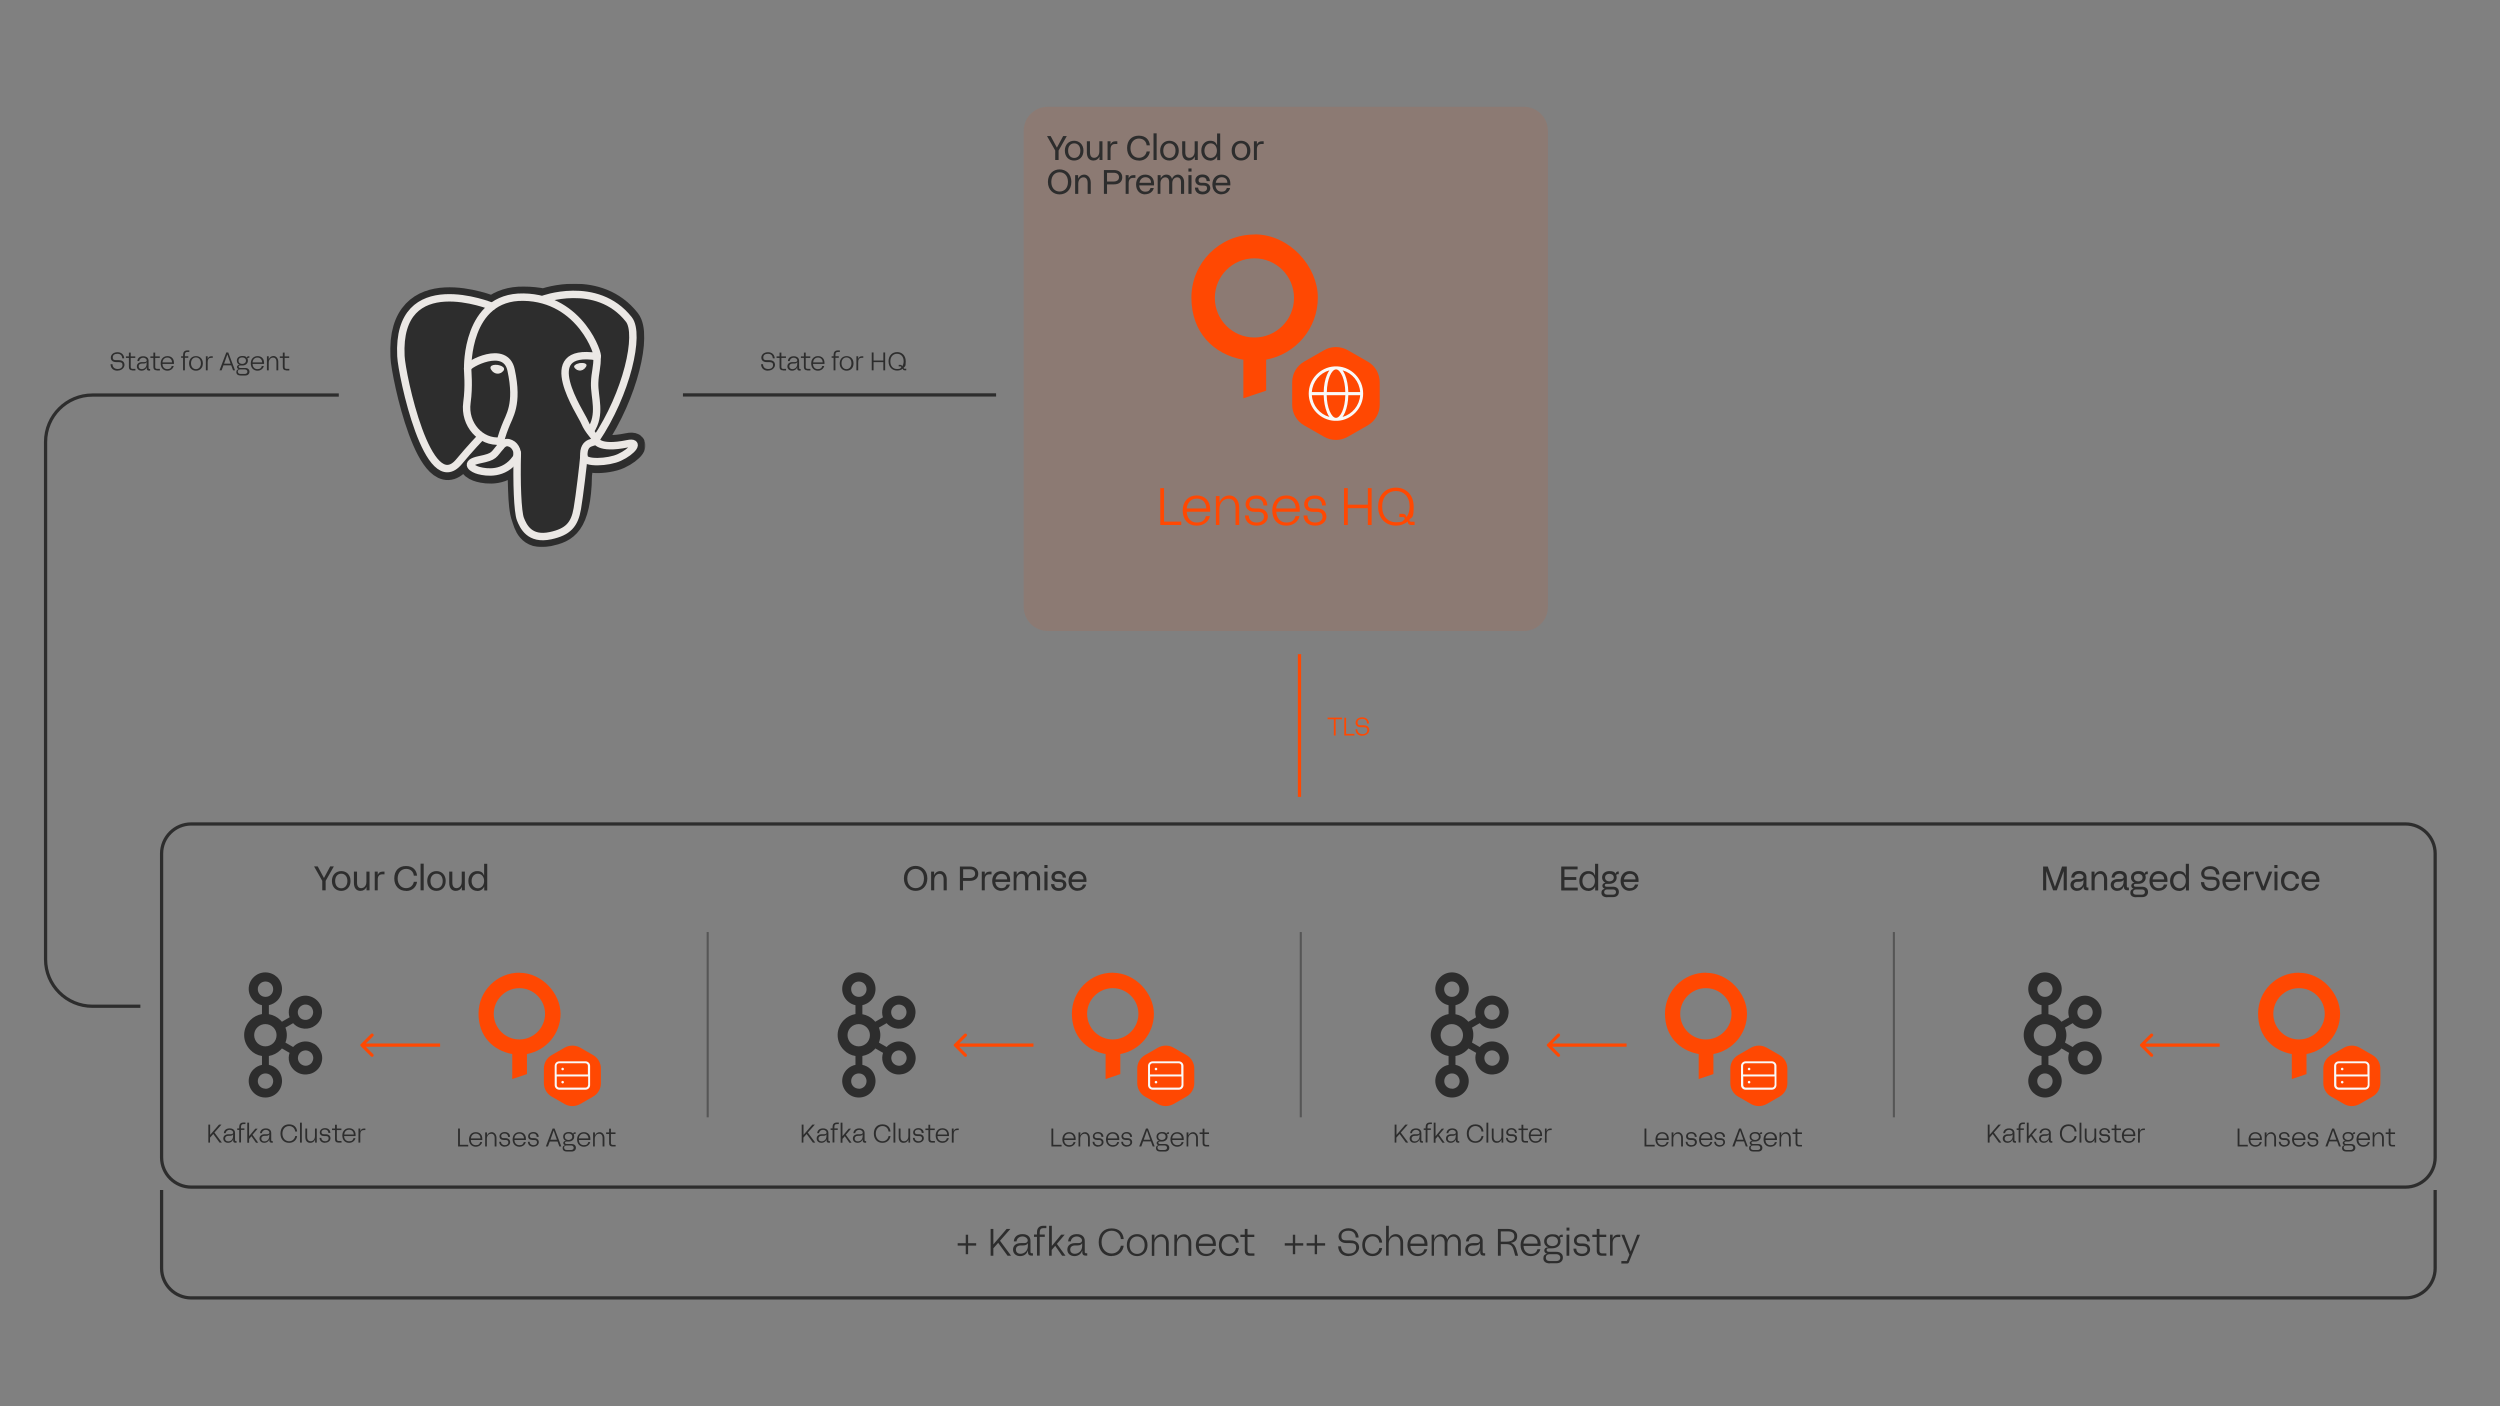 <svg width="1920" height="1080" viewBox="0 0 1920 1080" fill="none" xmlns="http://www.w3.org/2000/svg">
<rect x="0" y="0" width="1920" height="1080" fill="#808080" stroke="none"/>
<path d="M1870.2 913.9V974C1870.2 986.6 1860 996.8 1847.4 996.8H146.902C134.302 996.8 124.102 986.6 124.102 974V913.9" stroke="#2D2D2D" stroke-width="2.5"/>
<path d="M1847.4 632.8H146.902C134.309 632.8 124.102 643.008 124.102 655.6V888.9C124.102 901.492 134.309 911.7 146.902 911.7H1847.4C1859.99 911.7 1870.2 901.492 1870.2 888.9V655.6C1870.2 643.008 1859.99 632.8 1847.4 632.8Z" stroke="#2D2D2D" stroke-width="2.5"/>
<path d="M589.9 284.7C586.5 284.7 584.6 282.7 584.5 279.7H586C586 282 587.5 283.4 590 283.4C592.5 283.4 593.7 282.1 593.7 280.4C593.7 278.7 593 278.1 590.6 278.1H588.8C586.1 278.1 584.7 276.7 584.7 274.6C584.7 272.5 586.6 270.5 589.8 270.5C593 270.5 594.8 272.5 595 275.2H593.5C593.4 273.1 592.2 271.7 589.8 271.7C587.4 271.7 586.2 272.8 586.2 274.5C586.2 276.2 586.9 276.6 589 276.6H590.8C594.1 276.6 595.2 278.4 595.2 280.3C595.2 282.2 593.2 284.6 590 284.6L589.9 284.7ZM601.2 284.4C599.5 284.4 598.7 283.5 598.7 281.9V274.9H596.4V273.7H598.7V270.8H600.1V273.7H603.6V274.9H600.1V281.9C600.1 282.8 600.6 283.3 601.5 283.3H603.7V284.5H601.3L601.2 284.4ZM612.3 281.9C611.7 283.8 610.1 284.7 608.3 284.7C606.5 284.7 604.7 283.5 604.7 281.4C604.7 279.3 606.4 278.1 608.7 278.1H610.4C611.7 278.1 612.3 277.6 612.3 276.7C612.3 275.8 611.1 274.7 609.6 274.7C608.1 274.7 606.7 275.6 606.5 277.3H605.1C605.3 275 606.9 273.6 609.6 273.6C612.3 273.6 613.7 275.1 613.7 277.1V282.7C613.7 283.2 613.9 283.4 614.4 283.4H614.9V284.6H613.9C612.9 284.6 612.3 284 612.3 283.1V282V281.9ZM606.2 281.3C606.2 282.5 606.9 283.5 608.6 283.5C610.3 283.5 612.3 282.3 612.3 279.5V278C612 278.8 611.2 279.2 609.9 279.2H608.8C606.9 279.2 606.2 280.2 606.2 281.3ZM619.9 284.4C618.2 284.4 617.4 283.5 617.4 281.9V274.9H615.1V273.7H617.4V270.8H618.8V273.7H622.3V274.9H618.8V281.9C618.8 282.8 619.3 283.3 620.2 283.3H622.4V284.5H620L619.9 284.4ZM628.2 284.7C625.1 284.7 623 282.5 623 279.1C623 275.7 625.1 273.5 628.2 273.5C631.3 273.5 633.2 275.5 633.2 278.6V279.5H624.4C624.4 281.9 625.9 283.5 628.1 283.5C630.3 283.5 631.1 282.6 631.5 281.1H633C632.5 283.2 630.6 284.7 628.1 284.7H628.2ZM624.5 278.3H631.8C631.8 276.2 630.4 274.6 628.2 274.6C626 274.6 624.6 276.2 624.5 278.3ZM640.2 272.5C640.2 270.4 641.3 269.1 643.5 269.1H645V270.3H643.5C642.2 270.3 641.6 270.9 641.6 272.5V273.6H644.2V274.8H641.6V284.4H640.2V274.8H638.7V273.6H640.2V272.4V272.5ZM650.2 284.7C647.3 284.7 644.9 282.7 644.9 279.1C644.9 275.5 647.3 273.5 650.2 273.5C653.1 273.5 655.5 275.5 655.5 279.1C655.5 282.7 653.1 284.7 650.2 284.7ZM646.3 279C646.3 281.9 648 283.5 650.1 283.5C652.2 283.5 653.9 281.9 653.9 279C653.9 276.1 652.2 274.5 650.1 274.5C648 274.5 646.3 276.1 646.3 279ZM657.7 284.4V273.6H659.1V275.7C659.6 274.4 660.3 273.6 662 273.6H663V274.8H661.8C660 274.8 659.1 275.9 659.1 278.1V284.4H657.7ZM669.5 284.4V270.7H670.9V276.9H678.4V270.7H679.8V284.4H678.4V278.1H670.9V284.4H669.5ZM694.8 284.4C693.8 284.4 693.4 283.8 693.4 283.1C692.2 284.1 690.7 284.6 689 284.6C685.4 284.6 682.4 282.1 682.4 277.5C682.4 272.9 685.4 270.4 689 270.4C692.6 270.4 695.6 272.9 695.6 277.5C695.6 282.1 695 281.2 694 282.4C694 283 694.3 283.2 694.8 283.2H696V284.4H694.8ZM683.8 277.6C683.8 281.5 686.1 283.4 688.9 283.4C691.7 283.4 691.3 283 692.2 282.2C692.2 281.6 691.9 281.4 691.4 281.4H690.2V280.2H691.4C692.4 280.2 692.8 280.8 692.8 281.5C693.5 280.5 694 279.2 694 277.5C694 273.6 691.7 271.7 688.9 271.7C686.1 271.7 683.8 273.7 683.8 277.5V277.6Z" fill="#2D2D2D"/>
<path d="M90.298 284.7C86.898 284.7 84.998 282.7 84.898 279.7H86.398C86.398 282 87.998 283.4 90.398 283.4C92.798 283.4 94.098 282.1 94.098 280.4C94.098 278.7 93.398 278.1 90.998 278.1H89.198C86.498 278.1 85.098 276.7 85.098 274.6C85.098 272.5 86.998 270.5 90.198 270.5C93.398 270.5 95.198 272.5 95.398 275.2H93.898C93.798 273.1 92.598 271.7 90.198 271.7C87.798 271.7 86.598 272.8 86.598 274.5C86.598 276.2 87.298 276.6 89.398 276.6H91.198C94.498 276.6 95.598 278.4 95.598 280.3C95.598 282.2 93.598 284.6 90.398 284.6L90.298 284.7ZM101.498 284.4C99.798 284.4 98.998 283.5 98.998 281.9V274.9H96.698V273.7H98.998V270.8H100.398V273.7H103.898V274.9H100.398V281.9C100.398 282.8 100.898 283.3 101.798 283.3H103.998V284.5H101.598L101.498 284.4ZM112.698 281.9C112.098 283.8 110.498 284.7 108.698 284.7C106.898 284.7 105.098 283.5 105.098 281.4C105.098 279.3 106.798 278.1 109.098 278.1H110.798C112.098 278.1 112.698 277.6 112.698 276.7C112.698 275.8 111.498 274.7 109.998 274.7C108.498 274.7 107.098 275.6 106.898 277.3H105.498C105.698 275 107.298 273.6 109.998 273.6C112.698 273.6 114.098 275.1 114.098 277.1V282.7C114.098 283.2 114.298 283.4 114.798 283.4H115.298V284.6H114.298C113.298 284.6 112.698 284 112.698 283.1V282V281.9ZM106.498 281.3C106.498 282.5 107.198 283.5 108.898 283.5C110.598 283.5 112.598 282.3 112.598 279.5V278C112.298 278.8 111.498 279.2 110.198 279.2H109.098C107.198 279.2 106.498 280.2 106.498 281.3ZM120.298 284.4C118.598 284.4 117.798 283.5 117.798 281.9V274.9H115.498V273.7H117.798V270.8H119.198V273.7H122.698V274.9H119.198V281.9C119.198 282.8 119.698 283.3 120.598 283.3H122.798V284.5H120.398L120.298 284.4ZM128.598 284.7C125.498 284.7 123.398 282.5 123.398 279.1C123.398 275.7 125.498 273.5 128.598 273.5C131.698 273.5 133.598 275.5 133.598 278.6V279.5H124.798C124.798 281.9 126.298 283.5 128.498 283.5C130.698 283.5 131.498 282.6 131.898 281.1H133.398C132.898 283.2 130.998 284.7 128.498 284.7H128.598ZM124.798 278.3H132.098C132.098 276.2 130.698 274.6 128.498 274.6C126.298 274.6 124.898 276.2 124.798 278.3ZM140.598 272.5C140.598 270.4 141.698 269.1 143.898 269.1H145.398V270.3H143.898C142.598 270.3 141.998 270.9 141.998 272.5V273.6H144.598V274.8H141.998V284.4H140.598V274.8H139.098V273.6H140.598V272.4V272.5ZM150.498 284.7C147.598 284.7 145.198 282.7 145.198 279.1C145.198 275.5 147.598 273.5 150.498 273.5C153.398 273.5 155.798 275.5 155.798 279.1C155.798 282.7 153.398 284.7 150.498 284.7ZM146.698 279C146.698 281.9 148.398 283.5 150.498 283.5C152.598 283.5 154.298 281.9 154.298 279C154.298 276.1 152.598 274.5 150.498 274.5C148.398 274.5 146.698 276.1 146.698 279ZM158.098 284.4V273.6H159.498V275.7C159.998 274.4 160.698 273.6 162.398 273.6H163.398V274.8H162.198C160.398 274.8 159.498 275.9 159.498 278.1V284.4H158.098ZM168.598 284.4L173.798 270.7H175.298L180.498 284.4H178.998L177.598 280.6H171.598L170.198 284.4H168.698H168.598ZM171.998 279.3H177.098L175.898 275.9C175.398 274.7 174.998 273.4 174.598 272.2C174.198 273.4 173.698 274.7 173.298 275.9L172.098 279.3H171.998ZM184.798 288.4C182.598 288.4 181.498 287.3 181.498 285.8C181.498 284.3 182.198 283.8 183.398 283.5C182.498 283.2 181.998 282.6 181.998 281.8C181.998 281 182.698 280.3 183.698 280.2H184.098C182.698 279.7 181.898 278.5 181.898 277C181.898 274.7 183.698 273.4 186.098 273.4C188.498 273.4 188.798 273.9 189.598 274.8C189.598 274.1 190.098 273.6 190.898 273.6H191.498V274.8H190.698C190.298 274.8 190.098 275 189.998 275.3C190.298 275.8 190.398 276.3 190.398 277C190.398 279.2 188.498 280.7 186.198 280.7H184.498C183.798 280.7 183.298 281 183.298 281.6C183.298 282.2 183.698 282.6 184.598 282.6H188.298C190.398 282.6 191.598 283.8 191.598 285.5C191.598 287.2 190.298 288.4 188.298 288.4H184.898H184.798ZM182.698 285.5C182.698 286.5 183.398 287.2 184.698 287.2H187.998C189.198 287.2 189.998 286.5 189.998 285.5C189.998 284.5 189.198 283.7 187.998 283.7H184.598C183.298 283.7 182.598 284.4 182.598 285.5H182.698ZM183.198 277C183.198 278.7 184.498 279.5 185.998 279.5C187.498 279.5 188.898 278.7 188.898 277C188.898 275.3 187.598 274.5 185.998 274.5C184.398 274.5 183.198 275.3 183.198 277ZM197.798 284.7C194.698 284.7 192.598 282.5 192.598 279.1C192.598 275.7 194.698 273.5 197.798 273.5C200.898 273.5 202.798 275.5 202.798 278.6V279.5H193.998C193.998 281.9 195.498 283.5 197.698 283.5C199.898 283.5 200.698 282.6 201.098 281.1H202.598C202.098 283.2 200.198 284.7 197.698 284.7H197.798ZM193.998 278.3H201.298C201.298 276.2 199.898 274.6 197.698 274.6C195.498 274.6 194.098 276.2 193.998 278.3ZM204.998 284.4V273.6H206.398V276C206.998 274.4 208.398 273.4 210.098 273.4C211.798 273.4 213.698 275 213.698 277.8V284.4H212.298V278C212.298 275.5 211.098 274.6 209.698 274.6C208.298 274.6 206.398 275.8 206.398 278.5V284.4H204.998ZM219.698 284.4C217.998 284.4 217.198 283.5 217.198 281.9V274.9H214.898V273.7H217.198V270.8H218.598V273.7H222.098V274.9H218.598V281.9C218.598 282.8 219.098 283.3 219.998 283.3H222.198V284.5H219.798L219.698 284.4Z" fill="#2D2D2D"/>
<path d="M1024.4 564.9V552.4H1019.6V551.1H1030.6V552.4H1025.8V564.9H1024.4ZM1033.8 563.6H1040.2V564.9H1032.4V551.2H1033.8V563.7V563.6ZM1046.4 565.1C1043 565.1 1041.1 563.1 1041 560.1H1042.4C1042.5 562.4 1044 563.8 1046.4 563.8C1048.8 563.8 1050.1 562.5 1050.1 560.8C1050.1 559.1 1049.4 558.5 1047 558.5H1045.2C1042.4 558.5 1041.1 557.1 1041.1 555C1041.1 552.9 1043 550.9 1046.2 550.9C1049.4 550.9 1051.2 552.9 1051.4 555.6H1049.9C1049.8 553.5 1048.6 552.1 1046.2 552.1C1043.8 552.1 1042.6 553.2 1042.6 554.9C1042.6 556.6 1043.4 557 1045.4 557H1047.2C1050.5 557 1051.6 558.8 1051.6 560.7C1051.6 562.6 1049.6 565 1046.4 565V565.1Z" fill="#FF4802"/>
<mask id="mask0_73_1022" style="mask-type:luminance" maskUnits="userSpaceOnUse" x="299" y="217" width="197" height="204">
<path d="M495.499 217.9H299.199V420.2H495.499V217.9Z" fill="white"/>
</mask>
<g mask="url(#mask0_73_1022)">
<path d="M446.098 365.2C447.398 354.5 446.998 352.9 454.998 354.6L456.998 354.8C463.098 355.1 471.198 353.8 475.898 351.6C486.098 346.9 492.098 339 482.098 341.1C459.298 345.8 457.698 338.1 457.698 338.1C481.798 302.3 491.898 256.9 483.198 245.7C459.498 215.4 418.398 229.7 417.698 230.1H417.498C412.998 229.2 407.898 228.6 402.298 228.6C391.998 228.4 384.098 231.3 378.198 235.8C378.198 235.8 304.898 205.6 308.298 273.8C308.998 288.3 329.098 383.6 352.998 354.8C361.698 344.3 370.198 335.4 370.198 335.4C374.398 338.2 379.398 339.6 384.698 339.1L385.098 338.8C384.998 340.1 385.098 341.4 385.298 342.9C379.098 349.8 380.898 351 368.598 353.5C356.098 356.1 363.498 360.6 368.198 361.8C373.998 363.3 387.398 365.3 396.498 352.6L396.098 354C398.498 355.9 398.398 367.9 398.698 376.5C398.998 385.1 399.598 393 401.398 397.7C403.098 402.4 405.198 414.5 421.398 411.1C434.898 408.2 445.298 404 446.198 365.2H446.098Z" fill="#2D2D2D" stroke="#2D2D2D" stroke-width="17"/>
<path d="M482.001 341.1C459.101 345.8 457.601 338.1 457.601 338.1C481.701 302.3 491.801 256.9 483.101 245.7C459.401 215.4 418.201 229.7 417.601 230.1H417.401C412.901 229.2 407.801 228.6 402.201 228.6C391.901 228.4 384.001 231.3 378.101 235.8C378.101 235.8 304.801 205.6 308.201 273.8C308.901 288.3 329.001 383.6 352.901 354.8C361.701 344.3 370.101 335.4 370.101 335.4C374.301 338.2 379.301 339.6 384.601 339.1L385.001 338.8C384.901 340.1 385.001 341.4 385.201 342.9C379.001 349.8 380.801 351 368.501 353.5C356.001 356.1 363.401 360.6 368.101 361.8C373.901 363.3 387.301 365.3 396.401 352.6L396.001 354C398.401 355.9 400.101 366.6 399.801 376.2C399.501 385.9 399.301 392.5 401.201 397.7C403.101 402.9 405.001 414.5 421.201 411.1C434.701 408.2 441.801 400.7 442.701 388.1C443.401 379.2 445.001 380.5 445.101 372.5L446.401 368.7C447.901 356.6 446.601 352.7 455.001 354.5L457.001 354.7C463.101 355 471.201 353.7 475.901 351.5C486.101 346.8 492.101 338.9 482.101 341L482.001 341.1Z" fill="#2D2D2D"/>
<path d="M397.298 348C396.698 370.5 397.498 393.1 399.698 398.7C401.898 404.2 406.598 414.9 422.798 411.4C436.298 408.5 441.298 402.9 443.398 390.5C444.998 381.4 447.998 356 448.398 350.8" stroke="#EBE8E5" stroke-width="5.7" stroke-linecap="round" stroke-linejoin="round"/>
<path d="M377.9 235.3C377.9 235.3 304.5 205.3 307.9 273.5C308.6 288 328.7 383.3 352.6 354.5C361.3 344 369.3 335.7 369.3 335.7" stroke="#EBE8E5" stroke-width="5.7" stroke-linecap="round" stroke-linejoin="round"/>
<path d="M417.498 229.8C414.998 230.6 458.298 213.9 482.998 245.4C491.698 256.5 481.598 302 457.498 337.8" stroke="#EBE8E5" stroke-width="5.7" stroke-linecap="round" stroke-linejoin="round"/>
<path d="M457.5 337.8C457.5 337.8 459.1 345.5 481.9 340.8C491.9 338.7 485.9 346.6 475.7 351.3C467.4 355.2 448.7 356.2 448.4 350.8C447.6 337 458.2 341.2 457.5 337.7V337.8ZM457.5 337.8C456.8 334.7 452.1 331.6 448.9 324C446.2 317.4 411.3 266.4 458.6 273.9C460.3 273.5 446.3 228.9 402 228.2C357.8 227.5 359.2 282.6 359.2 282.6" stroke="#EBE8E5" stroke-width="5.7" stroke-linecap="round" stroke-linejoin="bevel"/>
<path d="M384.898 342.5C378.698 349.4 380.498 350.6 368.198 353.1C355.698 355.7 363.098 360.2 367.798 361.4C373.598 362.9 386.998 364.9 396.098 352.2C398.898 348.3 396.098 342.2 392.298 340.6C390.498 339.8 387.998 338.9 384.898 342.4V342.5Z" stroke="#EBE8E5" stroke-width="5.7" stroke-linecap="round" stroke-linejoin="round"/>
<path d="M384.501 342.4C383.901 338.3 385.801 333.5 387.901 327.9C391.001 319.4 398.301 311 392.501 284.1C388.201 264.1 359.201 279.9 359.101 282.6C359.101 285.3 360.401 296.3 358.601 309.2C356.301 326 369.301 340.2 384.301 338.7" stroke="#EBE8E5" stroke-width="5.7" stroke-linecap="round" stroke-linejoin="round"/>
<path d="M377.602 282.3C377.502 283.2 379.302 285.7 381.702 286C384.102 286.3 386.102 284.4 386.202 283.5C386.302 282.6 384.502 281.6 382.102 281.2C379.702 280.9 377.702 281.4 377.602 282.3Z" fill="#EBE8E5" stroke="#EBE8E5" stroke-width="1.9"/>
<path d="M449.999 280.4C450.099 281.3 448.299 283.8 445.899 284.1C443.499 284.4 441.499 282.5 441.399 281.6C441.299 280.7 443.099 279.7 445.499 279.3C447.899 279 449.899 279.5 449.999 280.4Z" fill="#EBE8E5" stroke="#EBE8E5" stroke-width="0.9"/>
<path d="M458.498 274C458.898 281.3 456.898 286.2 456.698 294C456.298 305.2 462.098 318.1 453.398 331" stroke="#EBE8E5" stroke-width="5.7" stroke-linecap="round" stroke-linejoin="round"/>
</g>
<path d="M107.8 772.8H71C51.1 772.8 35 756.7 35 736.8V339.4C35 319.5 51.1 303.4 71 303.4H260.2" stroke="#2D2D2D" stroke-width="2.5"/>
<path d="M735.5 956.6V954.8H741.7V948.3H743.5V954.8H749.7V956.6H743.5V963.2H741.7V956.6H735.5ZM760.8 964.4V943.8H762.9V955.7L773.1 943.8H776L768 952.9L776.5 964.4H773.8L766.6 954.5L762.9 958.7V964.4H760.8ZM789.4 960.5C788.5 963.3 786.2 964.7 783.4 964.7C780.6 964.7 778 962.9 778 959.7C778 956.5 780.5 954.7 784 954.7H786.5C788.4 954.7 789.3 954 789.3 952.6C789.3 951.2 787.6 949.6 785.3 949.6C783 949.6 780.9 951 780.7 953.4H778.6C778.9 949.9 781.3 947.8 785.3 947.8C789.3 947.8 791.4 950 791.4 953V961.4C791.4 962.2 791.7 962.5 792.5 962.5H793.3V964.3H791.8C790.4 964.3 789.5 963.4 789.5 962V960.4L789.4 960.5ZM780.2 959.7C780.2 961.4 781.3 962.9 783.8 962.9C786.3 962.9 789.4 961 789.4 956.9V954.7C788.9 955.8 787.8 956.5 785.8 956.5H784.1C781.2 956.5 780.2 958 780.2 959.7ZM796.4 946.5C796.4 943.3 798 941.4 801.3 941.4H803.6V943.2H801.4C799.5 943.2 798.5 944.1 798.5 946.5V948.1H802.4V949.9H798.5V964.3H796.4V949.9H794.1V948.1H796.4V946.4V946.5ZM805.7 964.4V941.4H807.8V956.9L815 948.2H817.7L811.7 955.3L818.3 964.4H815.7L810.4 956.8L807.7 960V964.4H805.6H805.7ZM831.1 960.5C830.2 963.3 827.9 964.7 825.1 964.7C822.3 964.7 819.7 962.9 819.7 959.7C819.7 956.5 822.2 954.7 825.7 954.7H828.2C830.1 954.7 831 954 831 952.6C831 951.2 829.3 949.6 827 949.6C824.7 949.6 822.6 951 822.4 953.4H820.3C820.6 949.9 823 947.8 827 947.8C831 947.8 833.1 950 833.1 953V961.4C833.1 962.2 833.4 962.5 834.2 962.5H835V964.3H833.5C832.1 964.3 831.2 963.4 831.2 962V960.4L831.1 960.5ZM821.9 959.7C821.9 961.4 823 962.9 825.5 962.9C828 962.9 831.1 961 831.1 956.9V954.7C830.6 955.8 829.5 956.5 827.5 956.5H825.8C822.9 956.5 821.9 958 821.9 959.7ZM853.7 964.7C847.8 964.7 843.8 960.5 843.8 954C843.8 947.5 847.5 943.4 853.7 943.4C859.9 943.4 862.6 947.1 863 951.6H860.8C860.6 948.2 858.1 945.2 853.7 945.2C849.3 945.2 846 948.6 846 953.9C846 959.2 849.4 962.7 853.7 962.7C858 962.7 860.4 959.4 860.8 956.7H863C862.5 960.9 859.3 964.6 853.7 964.6V964.7ZM873.3 964.7C868.9 964.7 865.4 961.6 865.4 956.2C865.4 950.8 868.9 947.8 873.3 947.8C877.7 947.8 881.3 950.9 881.3 956.2C881.3 961.5 877.8 964.7 873.3 964.7ZM867.5 956.3C867.5 960.6 870 963 873.3 963C876.6 963 879.1 960.6 879.1 956.3C879.1 952 876.6 949.6 873.3 949.6C870 949.6 867.5 952 867.5 956.3ZM884.6 964.4V948.2H886.6V951.8C887.5 949.3 889.6 947.9 892.2 947.9C894.8 947.9 897.6 950.3 897.6 954.6V964.5H895.5V954.9C895.5 951.2 893.7 949.8 891.5 949.8C889.3 949.8 886.5 951.6 886.5 955.6V964.5H884.4L884.6 964.4ZM901.9 964.4V948.2H903.9V951.8C904.8 949.3 906.9 947.9 909.5 947.9C912.1 947.9 914.9 950.3 914.9 954.6V964.5H912.8V954.9C912.8 951.2 911 949.8 908.8 949.8C906.6 949.8 903.8 951.6 903.8 955.6V964.5H901.7L901.9 964.4ZM926.2 964.7C921.5 964.7 918.4 961.3 918.4 956.2C918.4 951.1 921.6 947.8 926.2 947.8C930.8 947.8 933.8 950.8 933.8 955.5V956.9H920.7C920.8 960.5 923 963 926.3 963C929.6 963 930.7 961.6 931.4 959.4H933.6C932.9 962.5 930 964.7 926.2 964.7ZM920.6 955.1H931.5C931.5 951.9 929.5 949.6 926.2 949.6C922.9 949.6 920.8 952 920.6 955.1ZM944 964.7C939.3 964.7 936.1 961.4 936.1 956.2C936.1 951 939 947.8 944 947.8C949 947.8 951 950.7 951.4 954.3H949.2C949 951.7 947.2 949.5 944 949.5C940.8 949.5 938.2 952.3 938.2 956.2C938.2 960.1 940.7 962.9 944 962.9C947.3 962.9 948.9 960.5 949.2 958.5H951.4C951 961.8 948.4 964.7 944 964.7ZM959.8 964.4C957.3 964.4 956 963.1 956 960.6V950H952.6V948.2H956V943.8H958.1V948.2H963.3V950H958.1V960.5C958.1 961.9 958.8 962.6 960.1 962.6H963.4V964.4H959.8ZM986.7 956.6V954.8H992.9V948.3H994.7V954.8H1000.9V956.6H994.7V963.2H992.9V956.6H986.7ZM1003.5 956.6V954.8H1009.7V948.3H1011.5V954.8H1017.7V956.6H1011.5V963.2H1009.7V956.6H1003.5ZM1035.9 964.7C1030.7 964.7 1027.9 961.7 1027.7 957.2H1029.9C1030.1 960.6 1032.2 962.8 1035.9 962.8C1039.6 962.8 1041.5 960.9 1041.5 958.2C1041.5 955.5 1040.4 954.7 1036.9 954.7H1034.2C1030.1 954.7 1028 952.6 1028 949.5C1028 946.4 1030.9 943.3 1035.6 943.3C1040.3 943.3 1043.2 946.2 1043.4 950.4H1041.2C1041 947.2 1039.2 945.2 1035.6 945.2C1032 945.2 1030.2 946.8 1030.2 949.4C1030.2 952 1031.3 952.6 1034.4 952.6H1037.1C1042 952.6 1043.8 955.3 1043.8 958.1C1043.8 960.9 1040.8 964.6 1036 964.6L1035.9 964.7ZM1054.1 964.7C1049.4 964.7 1046.2 961.4 1046.2 956.2C1046.2 951 1049.1 947.8 1054.1 947.8C1059.1 947.8 1061.1 950.7 1061.5 954.3H1059.3C1059.1 951.7 1057.3 949.5 1054.1 949.5C1050.9 949.5 1048.3 952.3 1048.3 956.2C1048.3 960.1 1050.8 962.9 1054.1 962.9C1057.4 962.9 1059 960.5 1059.3 958.5H1061.5C1061.1 961.8 1058.5 964.7 1054.1 964.7ZM1064.5 964.4V941.4H1066.6V949.1C1066.6 949.8 1066.6 950.4 1066.6 951.7C1067.4 949.6 1069.2 947.8 1072.1 947.8C1075 947.8 1077.6 950.2 1077.6 954.1V964.3H1075.5V954.7C1075.5 951.1 1073.9 949.6 1071.5 949.6C1069.1 949.6 1066.5 951.4 1066.5 955.4V964.3H1064.4L1064.5 964.4ZM1088.7 964.7C1084 964.7 1080.9 961.3 1080.9 956.2C1080.9 951.1 1084.1 947.8 1088.7 947.8C1093.3 947.8 1096.3 950.8 1096.3 955.5V956.9H1083.2C1083.3 960.5 1085.5 963 1088.8 963C1092.1 963 1093.2 961.6 1093.9 959.4H1096.1C1095.4 962.5 1092.5 964.7 1088.7 964.7ZM1083.1 955.1H1094C1094 951.9 1092 949.6 1088.7 949.6C1085.4 949.6 1083.3 952 1083.1 955.1ZM1099.5 964.4V948.2H1101.5V951.6C1102.2 949.7 1103.8 947.9 1106.6 947.9C1109.4 947.9 1110.9 949.5 1111.5 952C1112.2 949.6 1114 947.9 1116.7 947.9C1119.4 947.9 1121.9 950.4 1121.9 954.2V964.4H1119.8V954.4C1119.8 951.1 1118.2 949.7 1116.1 949.7C1114 949.7 1111.6 951.6 1111.6 955.2V964.4H1109.5V954.4C1109.5 951.1 1108 949.6 1105.8 949.6C1103.6 949.6 1101.3 951.5 1101.3 955.2V964.4H1099.2H1099.5ZM1136.7 960.5C1135.8 963.3 1133.5 964.7 1130.7 964.7C1127.9 964.7 1125.3 962.9 1125.3 959.7C1125.3 956.5 1127.8 954.7 1131.3 954.7H1133.8C1135.7 954.7 1136.6 954 1136.6 952.6C1136.6 951.2 1134.9 949.6 1132.6 949.6C1130.3 949.6 1128.2 951 1128 953.4H1125.9C1126.2 949.9 1128.6 947.8 1132.6 947.8C1136.6 947.8 1138.7 950 1138.7 953V961.4C1138.7 962.2 1139 962.5 1139.8 962.5H1140.6V964.3H1139.1C1137.7 964.3 1136.8 963.4 1136.8 962V960.4L1136.7 960.5ZM1127.4 959.7C1127.4 961.4 1128.5 962.9 1131 962.9C1133.5 962.9 1136.6 961 1136.6 956.9V954.7C1136.1 955.8 1135 956.5 1133 956.5H1131.3C1128.4 956.5 1127.4 958 1127.4 959.7ZM1150.4 964.4V943.8H1157.8C1162.8 943.8 1165.2 946.2 1165.2 949.3C1165.2 952.4 1163.6 954 1160.3 954.5C1162.7 955.4 1163.9 957.2 1164.7 960.1L1165.9 964.4H1163.7L1162.7 960.8C1161.6 956.8 1160.4 955.5 1156.8 955.5H1152.6V964.4H1150.5H1150.4ZM1152.6 953.6H1156.9C1160.7 953.6 1163 952.2 1163 949.5C1163 946.8 1161.3 945.7 1157.8 945.7H1152.6V953.6ZM1175.6 964.7C1170.9 964.7 1167.8 961.3 1167.8 956.2C1167.8 951.1 1171 947.8 1175.6 947.8C1180.2 947.8 1183.2 950.8 1183.2 955.5V956.9H1170.1C1170.2 960.5 1172.4 963 1175.7 963C1179 963 1180.1 961.6 1180.8 959.4H1183C1182.3 962.5 1179.4 964.7 1175.6 964.7ZM1170 955.1H1180.9C1180.9 951.9 1178.9 949.6 1175.6 949.6C1172.3 949.6 1170.2 952 1170 955.1ZM1190.3 970.3C1186.9 970.3 1185.3 968.6 1185.3 966.4C1185.3 964.2 1186.3 963.3 1188.1 962.9C1186.8 962.5 1186 961.5 1186 960.3C1186 959.1 1187 958 1188.6 958H1189.2C1187.1 957.2 1185.9 955.5 1185.9 953.3C1185.9 949.9 1188.7 947.9 1192.2 947.9C1195.7 947.9 1196.3 948.7 1197.4 950C1197.5 948.9 1198.2 948.2 1199.3 948.2H1200.2V950H1199C1198.4 950 1198.1 950.3 1197.9 950.7C1198.3 951.4 1198.5 952.3 1198.5 953.2C1198.5 956.6 1195.7 958.7 1192.1 958.7H1189.6C1188.5 958.7 1187.8 959.1 1187.8 960C1187.8 960.9 1188.4 961.4 1189.7 961.4H1195.3C1198.4 961.4 1200.3 963.1 1200.3 965.8C1200.3 968.5 1198.4 970.2 1195.3 970.2H1190.2L1190.3 970.3ZM1187.2 965.9C1187.2 967.5 1188.2 968.5 1190.3 968.5H1195.3C1197.1 968.5 1198.3 967.5 1198.3 965.9C1198.3 964.3 1197.1 963.2 1195.3 963.2H1190.2C1188.2 963.2 1187.2 964.3 1187.2 965.9ZM1187.9 953.3C1187.9 955.8 1189.9 957 1192.2 957C1194.5 957 1196.5 955.8 1196.5 953.3C1196.5 950.8 1194.5 949.6 1192.2 949.6C1189.9 949.6 1187.9 950.8 1187.9 953.3ZM1203.1 964.4V948.2H1205.2V964.4H1203.1ZM1203.1 945.1V942.8H1205.3V945.1H1203.1ZM1215 964.7C1211 964.7 1208.5 962.4 1208.4 959H1210.6C1210.6 961.6 1212.5 962.9 1215 962.9C1217.5 962.9 1219.1 961.6 1219.1 959.7C1219.1 957.8 1217.9 957 1215.7 957H1213.8C1210.7 957 1208.8 955.4 1208.8 952.7C1208.8 950 1211 947.8 1214.8 947.8C1218.6 947.8 1220.9 950 1221 953.4H1218.8C1218.8 951 1217.3 949.6 1214.8 949.6C1212.3 949.6 1210.9 950.8 1210.9 952.6C1210.9 954.4 1212 955 1213.9 955H1215.9C1219.3 955 1221.2 956.9 1221.2 959.6C1221.2 962.3 1218.8 964.7 1215 964.7ZM1230.1 964.4C1227.6 964.4 1226.3 963.1 1226.3 960.6V950H1222.9V948.2H1226.3V943.8H1228.4V948.2H1233.6V950H1228.4V960.5C1228.4 961.9 1229.1 962.6 1230.4 962.6H1233.7V964.4H1230.1ZM1236.5 964.4V948.2H1238.5V951.3C1239.2 949.4 1240.3 948.2 1242.9 948.2H1244.4V950H1242.6C1239.9 950 1238.5 951.7 1238.5 954.9V964.3H1236.4L1236.5 964.4ZM1245.2 970.3V968.5H1249.4L1251.4 963.6L1245.2 948.3H1247.5L1252.4 961.2L1257.3 948.3H1259.5L1251 969.4C1250.8 970.1 1250.2 970.4 1249.5 970.4H1245L1245.2 970.3Z" fill="#2D2D2D"/>
<path d="M524.5 303.3H765" stroke="#2D2D2D" stroke-width="2.5"/>
<path d="M998 502.4V612" stroke="#FF4802" stroke-width="2.5"/>
<path d="M247.499 683.8V676.5L241.199 665.4H243.999L248.799 674.3L253.599 665.4H256.399L250.099 676.5V683.8H247.699H247.499ZM262.099 684.2C258.099 684.2 254.899 681.4 254.899 676.6C254.899 671.8 258.099 669 262.099 669C266.099 669 269.199 671.8 269.199 676.6C269.199 681.4 265.999 684.2 262.099 684.2ZM257.399 676.6C257.399 680.3 259.499 682.2 262.099 682.2C264.699 682.2 266.799 680.3 266.799 676.6C266.799 672.9 264.699 671 262.099 671C259.499 671 257.399 672.9 257.399 676.6ZM276.799 684.2C273.699 684.2 271.799 682 271.799 678V669.4H274.199V677.8C274.199 681 275.599 682.1 277.399 682.1C279.199 682.1 281.399 680.7 281.399 677.2V669.4H283.799V683.8H281.499V681.1C280.699 683.1 278.999 684.2 276.799 684.2ZM287.799 683.8V669.4H290.099V671.9C290.799 670.4 291.599 669.4 293.899 669.4H295.299V671.5H293.599C291.199 671.5 290.099 672.9 290.099 675.7V683.8H287.699H287.799ZM311.799 684.2C306.399 684.2 302.799 680.4 302.799 674.6C302.799 668.8 306.199 665.1 311.799 665.1C317.399 665.1 319.899 668.5 320.299 672.5H317.799C317.599 669.7 315.499 667.3 311.899 667.3C308.299 667.3 305.399 670.1 305.399 674.7C305.399 679.3 308.199 682.1 311.899 682.1C315.599 682.1 317.499 679.4 317.799 677.2H320.299C319.799 681 316.899 684.3 311.799 684.3V684.2ZM322.999 683.8V663.3H325.399V683.8H322.999ZM335.199 684.2C331.199 684.2 328.099 681.4 328.099 676.6C328.099 671.8 331.299 669 335.199 669C339.099 669 342.299 671.8 342.299 676.6C342.299 681.4 339.099 684.2 335.199 684.2ZM330.599 676.6C330.599 680.3 332.699 682.2 335.299 682.2C337.899 682.2 339.999 680.3 339.999 676.6C339.999 672.9 337.899 671 335.299 671C332.699 671 330.599 672.9 330.599 676.6ZM349.999 684.2C346.899 684.2 344.999 682 344.999 678V669.4H347.399V677.8C347.399 681 348.799 682.1 350.599 682.1C352.399 682.1 354.599 680.7 354.599 677.2V669.4H356.999V683.8H354.699V681.1C353.899 683.1 352.199 684.2 349.999 684.2ZM366.399 684.2C362.999 684.2 359.699 681.6 359.699 676.6C359.699 671.6 362.999 669 366.399 669C369.799 669 370.899 670.3 371.799 672.5C371.799 672 371.799 671.5 371.799 670.9V663.4H374.199V683.9H371.899V682.4C371.899 681.9 371.899 681.4 371.899 680.8C370.999 682.9 368.999 684.3 366.499 684.3L366.399 684.2ZM362.199 676.6C362.199 679.9 364.199 682.2 366.999 682.2C369.799 682.2 371.799 679.9 371.799 676.6C371.799 673.3 369.799 671 366.999 671C364.199 671 362.199 673.3 362.199 676.6Z" fill="#2D2D2D"/>
<path d="M353.201 879.2H359.601V880.5H351.801V866.7H353.201V879.2ZM365.401 880.7C362.301 880.7 360.201 878.5 360.201 875.1C360.201 871.7 362.301 869.5 365.401 869.5C368.501 869.5 370.401 871.5 370.401 874.6V875.5H361.601C361.601 877.9 363.101 879.5 365.401 879.5C367.701 879.5 368.401 878.6 368.801 877.1H370.301C369.801 879.2 367.901 880.7 365.401 880.7ZM361.701 874.3H369.001C369.001 872.2 367.601 870.6 365.401 870.6C363.201 870.6 361.801 872.2 361.701 874.3ZM372.601 880.5V869.7H374.001V872.1C374.601 870.5 376.001 869.5 377.701 869.5C379.401 869.5 381.301 871.1 381.301 873.9V880.5H379.901V874.1C379.901 871.6 378.701 870.7 377.201 870.7C375.701 870.7 373.901 871.9 373.901 874.6V880.5H372.501H372.601ZM387.801 880.7C385.101 880.7 383.501 879.2 383.401 876.9H384.801C384.801 878.6 386.101 879.5 387.701 879.5C389.301 879.5 390.401 878.7 390.401 877.3C390.401 875.9 389.601 875.5 388.101 875.5H386.901C384.801 875.5 383.601 874.4 383.601 872.7C383.601 871 385.101 869.4 387.601 869.4C390.101 869.4 391.701 870.9 391.701 873.1H390.201C390.201 871.5 389.201 870.5 387.501 870.5C385.801 870.5 384.901 871.3 384.901 872.5C384.901 873.7 385.701 874.1 386.901 874.1H388.201C390.501 874.1 391.801 875.4 391.801 877.2C391.801 879 390.201 880.6 387.601 880.6L387.801 880.7ZM398.901 880.7C395.801 880.7 393.701 878.5 393.701 875.1C393.701 871.7 395.801 869.5 398.901 869.5C402.001 869.5 403.901 871.5 403.901 874.6V875.5H395.101C395.101 877.9 396.601 879.5 398.901 879.5C401.201 879.5 401.901 878.6 402.301 877.1H403.801C403.301 879.2 401.401 880.7 398.901 880.7ZM395.101 874.3H402.401C402.401 872.2 401.001 870.6 398.801 870.6C396.601 870.6 395.201 872.2 395.101 874.3ZM409.801 880.7C407.101 880.7 405.501 879.2 405.401 876.9H406.801C406.801 878.6 408.101 879.5 409.701 879.5C411.301 879.5 412.401 878.7 412.401 877.3C412.401 875.9 411.601 875.5 410.101 875.5H408.901C406.801 875.5 405.601 874.4 405.601 872.7C405.601 871 407.101 869.4 409.601 869.4C412.101 869.4 413.701 870.9 413.701 873.1H412.201C412.201 871.5 411.201 870.5 409.501 870.5C407.801 870.5 406.901 871.3 406.901 872.5C406.901 873.7 407.701 874.1 408.901 874.1H410.201C412.501 874.1 413.801 875.4 413.801 877.2C413.801 879 412.201 880.6 409.601 880.6L409.801 880.7ZM419.201 880.5L424.401 866.7H425.901L431.101 880.5H429.601L428.201 876.7H422.201L420.801 880.5H419.301H419.201ZM422.601 875.3H427.701L426.501 871.9C426.001 870.7 425.601 869.4 425.201 868.2C424.801 869.4 424.301 870.7 423.901 871.9L422.701 875.3H422.601ZM435.401 884.4C433.201 884.4 432.101 883.3 432.101 881.8C432.101 880.3 432.801 879.8 434.001 879.5C433.101 879.2 432.601 878.6 432.601 877.8C432.601 877 433.301 876.3 434.301 876.2H434.701C433.301 875.7 432.501 874.5 432.501 873C432.501 870.7 434.301 869.4 436.701 869.4C439.101 869.4 439.401 869.9 440.201 870.8C440.201 870.1 440.701 869.6 441.501 869.6H442.101V870.8H441.301C440.901 870.8 440.701 871 440.601 871.3C440.901 871.8 441.001 872.3 441.001 873C441.001 875.2 439.101 876.7 436.801 876.7H435.101C434.401 876.7 433.901 877 433.901 877.6C433.901 878.2 434.301 878.6 435.201 878.6H439.001C441.101 878.6 442.301 879.8 442.301 881.5C442.301 883.2 441.001 884.4 439.001 884.4H435.601H435.401ZM433.301 881.5C433.301 882.5 434.001 883.2 435.301 883.2H438.601C439.801 883.2 440.601 882.5 440.601 881.5C440.601 880.5 439.801 879.7 438.601 879.7H435.201C433.901 879.7 433.201 880.4 433.201 881.5H433.301ZM433.801 873C433.801 874.7 435.101 875.5 436.601 875.5C438.101 875.5 439.501 874.7 439.501 873C439.501 871.3 438.201 870.5 436.601 870.5C435.001 870.5 433.801 871.3 433.801 873ZM448.401 880.7C445.301 880.7 443.201 878.5 443.201 875.1C443.201 871.7 445.301 869.5 448.401 869.5C451.501 869.5 453.401 871.5 453.401 874.6V875.5H444.601C444.601 877.9 446.101 879.5 448.401 879.5C450.701 879.5 451.401 878.6 451.801 877.1H453.301C452.801 879.2 450.901 880.7 448.401 880.7ZM444.601 874.3H451.901C451.901 872.2 450.501 870.6 448.301 870.6C446.101 870.6 444.701 872.2 444.601 874.3ZM455.501 880.5V869.7H456.901V872.1C457.501 870.5 458.901 869.5 460.601 869.5C462.301 869.5 464.201 871.1 464.201 873.9V880.5H462.801V874.1C462.801 871.6 461.601 870.7 460.101 870.7C458.601 870.7 456.801 871.9 456.801 874.6V880.5H455.401H455.501ZM470.301 880.5C468.601 880.5 467.801 879.6 467.801 878V870.9H465.501V869.7H467.801V866.8H469.201V869.7H472.701V870.9H469.201V877.9C469.201 878.8 469.701 879.3 470.601 879.3H472.801V880.5H470.401H470.301Z" fill="#2D2D2D"/>
<path d="M399 747C381.6 747 367.5 761.1 367.5 778.5C367.5 795.9 378.7 806.8 393.4 809.5V828.7L404.7 824.9V809.5C419.4 806.8 430.5 794 430.5 778.6C430.5 763.2 416.4 747.1 399 747.1M398.9 798.3C388 798.3 379.2 789.4 379.2 778.6C379.2 767.8 388.1 758.9 398.9 758.9C409.7 758.9 418.6 767.8 418.6 778.6C418.6 789.4 409.8 798.3 398.9 798.3Z" fill="#FF4802"/>
<path d="M433.599 804.6L423.699 810.3C419.999 812.4 417.699 816.3 417.699 820.6V831.9C417.699 836.1 419.999 840.1 423.699 842.2L433.599 847.9C437.299 850 441.799 850 445.599 847.9L455.499 842.2C459.199 840.1 461.499 836.2 461.499 831.9V820.6C461.499 816.4 459.199 812.4 455.499 810.3L445.599 804.6C441.899 802.5 437.399 802.5 433.599 804.6Z" fill="#FF4802"/>
<path d="M449.7 815.1H429.5C427.6 815.1 426 816.7 426 818.6V833.4C426 835.3 427.6 836.9 429.5 836.9H449.7C451.6 836.9 453.2 835.3 453.2 833.4V818.6C453.2 816.7 451.6 815.1 449.7 815.1ZM451.6 833.4C451.6 834.5 450.7 835.3 449.7 835.3H429.5C428.4 835.3 427.6 834.4 427.6 833.4V826.7H451.7V833.4H451.6ZM451.6 825.2H427.5V818.5C427.5 817.4 428.4 816.6 429.4 816.6H449.6C450.7 816.6 451.5 817.5 451.5 818.5V825.2H451.6Z" fill="#F9F9F9"/>
<path d="M432.102 832.1C432.702 832.1 433.102 831.6 433.102 831.1C433.102 830.6 432.602 830.1 432.102 830.1C431.602 830.1 431.102 830.6 431.102 831.1C431.102 831.6 431.602 832.1 432.102 832.1Z" fill="#F9F9F9"/>
<path d="M432.102 822C432.702 822 433.102 821.5 433.102 821C433.102 820.5 432.602 820 432.102 820C431.602 820 431.102 820.5 431.102 821C431.102 821.5 431.602 822 432.102 822Z" fill="#F9F9F9"/>
<path d="M159.998 877.5V863.7H161.398V871.6L168.198 863.7H170.098L164.698 869.8L170.398 877.5H168.598L163.798 870.9L161.298 873.7V877.5H159.898H159.998ZM179.098 874.9C178.498 876.8 176.898 877.7 175.098 877.7C173.298 877.7 171.498 876.5 171.498 874.4C171.498 872.3 173.198 871.1 175.498 871.1H177.198C178.498 871.1 179.098 870.6 179.098 869.7C179.098 868.8 177.898 867.7 176.398 867.7C174.898 867.7 173.498 868.6 173.298 870.3H171.898C172.098 868 173.698 866.6 176.398 866.6C179.098 866.6 180.498 868.1 180.498 870.1V875.7C180.498 876.2 180.698 876.4 181.198 876.4H181.698V877.6H180.698C179.698 877.6 179.098 877 179.098 876.1V875V874.9ZM172.898 874.4C172.898 875.6 173.598 876.6 175.298 876.6C176.998 876.6 178.998 875.4 178.998 872.6V871.1C178.698 871.9 177.898 872.3 176.598 872.3H175.498C173.598 872.3 172.898 873.3 172.898 874.4ZM183.698 865.5C183.698 863.4 184.798 862.1 186.998 862.1H188.498V863.3H186.998C185.698 863.3 185.098 863.9 185.098 865.5V866.6H187.698V867.8H185.098V877.4H183.698V867.8H182.198V866.6H183.698V865.4V865.5ZM189.898 877.5V862.2H191.298V872.6L196.098 866.8H197.898L193.898 871.5L198.298 877.6H196.598L193.098 872.6L191.298 874.7V877.6H189.898V877.5ZM206.898 874.9C206.298 876.8 204.698 877.7 202.898 877.7C201.098 877.7 199.298 876.5 199.298 874.4C199.298 872.3 200.998 871.1 203.298 871.1H204.998C206.298 871.1 206.898 870.6 206.898 869.7C206.898 868.8 205.698 867.7 204.198 867.7C202.698 867.7 201.298 868.6 201.098 870.3H199.698C199.898 868 201.498 866.6 204.198 866.6C206.898 866.6 208.298 868.1 208.298 870.1V875.7C208.298 876.2 208.498 876.4 208.998 876.4H209.498V877.6H208.498C207.498 877.6 206.898 877 206.898 876.1V875V874.9ZM200.698 874.4C200.698 875.6 201.398 876.6 203.098 876.6C204.798 876.6 206.798 875.4 206.798 872.6V871.1C206.498 871.9 205.698 872.3 204.398 872.3H203.298C201.398 872.3 200.698 873.3 200.698 874.4ZM221.998 877.7C218.098 877.7 215.398 874.9 215.398 870.6C215.398 866.3 217.898 863.5 221.998 863.5C226.098 863.5 227.898 866 228.198 869H226.698C226.498 866.8 224.898 864.8 221.998 864.8C219.098 864.8 216.898 867.1 216.898 870.6C216.898 874.1 219.098 876.5 221.998 876.5C224.898 876.5 226.498 874.3 226.698 872.5H228.198C227.798 875.3 225.698 877.7 221.998 877.7ZM230.398 877.5V862.2H231.798V877.5H230.398ZM238.198 877.7C235.898 877.7 234.498 876.1 234.498 873.3V866.7H235.898V873.1C235.898 875.6 237.098 876.5 238.598 876.5C240.098 876.5 241.898 875.3 241.898 872.6V866.7H243.298V877.5H241.998V875.1C241.398 876.8 239.998 877.7 238.298 877.7H238.198ZM249.798 877.7C247.098 877.7 245.498 876.2 245.398 873.9H246.798C246.798 875.6 248.098 876.5 249.698 876.5C251.298 876.5 252.398 875.7 252.398 874.3C252.398 872.9 251.598 872.5 250.098 872.5H248.898C246.798 872.5 245.598 871.4 245.598 869.7C245.598 868 247.098 866.4 249.598 866.4C252.098 866.4 253.698 867.9 253.698 870.1H252.198C252.198 868.5 251.198 867.5 249.498 867.5C247.798 867.5 246.898 868.3 246.898 869.5C246.898 870.7 247.698 871.1 248.898 871.1H250.198C252.498 871.1 253.798 872.4 253.798 874.2C253.798 876 252.198 877.6 249.598 877.6L249.798 877.7ZM259.798 877.5C258.098 877.5 257.298 876.6 257.298 875V867.9H254.998V866.7H257.298V863.8H258.698V866.7H262.198V867.9H258.698V874.9C258.698 875.8 259.198 876.3 260.098 876.3H262.298V877.5H259.898H259.798ZM268.098 877.7C264.998 877.7 262.898 875.5 262.898 872.1C262.898 868.7 264.998 866.5 268.098 866.5C271.198 866.5 273.098 868.5 273.098 871.6V872.5H264.298C264.298 874.9 265.798 876.5 268.098 876.5C270.398 876.5 271.098 875.6 271.498 874.1H272.998C272.498 876.2 270.598 877.7 268.098 877.7ZM264.398 871.3H271.698C271.698 869.2 270.298 867.6 268.098 867.6C265.898 867.6 264.498 869.2 264.398 871.3ZM275.298 877.5V866.7H276.698V868.8C277.198 867.5 277.898 866.7 279.598 866.7H280.598V867.9H279.398C277.598 867.9 276.698 869 276.698 871.2V877.5H275.298Z" fill="#2D2D2D"/>
<path d="M208.1 755.5C207 754.4 205.5 753.8 203.9 753.8C202.3 753.8 200.8 754.4 199.7 755.5C198.6 756.6 197.9 758.1 198 759.7C198 761.3 198.6 762.7 199.7 763.9C200.8 765 202.3 765.6 203.9 765.6C205.6 765.6 207 765 208.1 763.9C209.2 762.8 209.8 761.4 209.8 759.7C209.8 758.1 209.2 756.6 208.1 755.5ZM203.9 836.2C205.6 836.2 207 835.5 208.1 834.5C209.2 833.4 209.8 831.9 209.8 830.3C209.8 828.7 209.1 827.2 208.1 826.1C207 825 205.5 824.4 203.9 824.4C202.3 824.4 200.8 825 199.7 826.1C198.6 827.2 198 828.7 198 830.3C198 831.9 198.6 833.3 199.7 834.4C200.8 835.5 202.3 836.1 203.9 836.1V836.2ZM236.2 818.3C237.7 817.9 239 816.9 239.8 815.6V815.4C240.6 814.1 240.8 812.6 240.4 811.1C240 809.6 239.1 808.3 237.6 807.5C236.3 806.7 234.7 806.5 233.2 806.9C231.7 807.3 230.4 808.2 229.6 809.6C228.8 811 228.6 812.6 229 814.1C229.4 815.6 230.4 816.9 231.8 817.7C233.2 818.5 234.8 818.7 236.3 818.3H236.2ZM209.9 789C208.3 787.5 206.2 786.5 203.8 786.5C201.5 786.5 199.3 787.4 197.7 789C196.1 790.5 195.2 792.7 195.2 795C195.2 797.3 196.1 799.4 197.7 801.1C199.3 802.6 201.4 803.6 203.8 803.6C206.2 803.6 208.3 802.6 209.9 801.1C211.5 799.5 212.4 797.3 212.4 795C212.4 792.7 211.5 790.6 209.9 789ZM206.5 778.9C209.9 779.5 213 781.1 215.4 783.5C215.8 783.9 216.1 784.3 216.5 784.7L222.4 781.3C221.6 779 221.6 776.4 222.2 774.1C223 771 225.1 768.2 228.2 766.4C231.1 764.7 234.6 764.2 237.8 765.1C241.1 766 243.9 768.1 245.6 771C247.4 774 247.7 777.5 246.9 780.6C246.1 783.7 244 786.6 240.9 788.3L240.1 788.8C237.4 790.1 234.2 790.4 231.3 789.6C228.9 789 226.7 787.6 225.1 785.8L219.2 789.2C219.9 791 220.3 793 220.3 794.9C220.3 796.9 219.9 798.9 219.2 800.7L225.1 804.1C226.8 802.2 229 801 231.3 800.3C234.5 799.4 238 799.8 241 801.6H241.2C244.1 803.4 246.1 806.2 247 809.3C247.9 812.5 247.4 816 245.7 818.9V819.1H245.6C243.9 821.9 241.2 824 237.9 824.8C234.7 825.6 231.2 825.3 228.2 823.5C225.2 821.8 223.1 819 222.2 815.8C221.5 813.4 221.6 810.9 222.4 808.6L216.5 805.2C216.2 805.6 215.8 806 215.4 806.4C213 808.8 209.9 810.4 206.5 811V817.8C208.9 818.3 211.2 819.5 212.9 821.2C215.2 823.5 216.6 826.7 216.6 830.2C216.6 833.5 215.3 836.8 212.9 839.2C210.6 841.5 207.4 842.9 203.8 842.9C200.2 842.9 197.1 841.5 194.8 839.2C192.4 836.8 191 833.6 191 830.2C191 826.7 192.4 823.5 194.8 821.2C196.5 819.5 198.8 818.3 201.2 817.8V811C197.7 810.5 194.6 808.8 192.3 806.4C189.2 803.3 187.5 799.2 187.5 794.9C187.5 790.4 189.4 786.4 192.3 783.4C194.7 781 197.8 779.4 201.2 778.8V772C198.8 771.5 196.6 770.3 194.8 768.5C192.4 766.1 191 762.9 191 759.5C191 756.1 192.3 752.9 194.8 750.5C197.2 748.1 200.4 746.8 203.8 746.8C207.3 746.8 210.5 748.2 212.9 750.5C215.2 752.8 216.6 756 216.6 759.5C216.6 762.9 215.3 766.1 212.9 768.5C211.2 770.2 209 771.4 206.5 772V778.8V778.9ZM239.8 774.4C239 773 237.7 772.1 236.2 771.7C234.7 771.3 233 771.5 231.7 772.3C230.3 773.1 229.3 774.4 228.9 775.9C228.5 777.4 228.7 779 229.5 780.4C230.3 781.8 231.6 782.8 233.1 783.1C234.6 783.5 236.2 783.3 237.6 782.5C239 781.6 239.9 780.3 240.3 778.9C240.7 777.4 240.5 775.8 239.7 774.4H239.8Z" fill="#2D2D2D"/>
<path d="M277.102 801.8C276.602 802.3 276.602 803.1 277.102 803.5L284.902 811.3C285.402 811.8 286.202 811.8 286.602 811.3C287.002 810.8 287.102 810 286.602 809.6L279.702 802.7L286.602 795.8C287.102 795.3 287.102 794.5 286.602 794.1C286.102 793.6 285.302 793.6 284.902 794.1L277.102 801.9V801.8ZM338.002 801.4H278.002V803.9H338.002V801.4Z" fill="#FF4802"/>
<path d="M703.199 684.2C698.399 684.2 694.199 680.8 694.199 674.6C694.199 668.4 698.399 665 703.199 665C707.999 665 712.199 668.4 712.199 674.6C712.199 680.8 707.999 684.2 703.199 684.2ZM696.799 674.7C696.799 679.6 699.699 682.1 703.199 682.1C706.699 682.1 709.599 679.6 709.599 674.7C709.599 669.8 706.699 667.3 703.199 667.3C699.699 667.3 696.799 669.8 696.799 674.7ZM715.099 683.8V669.4H717.399V672.1C718.299 670.2 719.899 669 722.199 669C724.499 669 727.099 671.2 727.099 675.2V683.8H724.699V675.4C724.699 672.3 723.299 671.1 721.499 671.1C719.699 671.1 717.499 672.5 717.499 676V683.8H715.099ZM737.199 683.8V665.5H744.999C748.699 665.5 751.299 667.6 751.299 671.1C751.299 674.6 748.699 676.5 744.999 676.5H739.599V683.8H737.199ZM739.699 674.3H744.799C747.299 674.3 748.899 673.1 748.899 671C748.899 668.9 747.399 667.6 744.799 667.6H739.699V674.3ZM753.999 683.8V669.4H756.299V671.9C756.999 670.4 757.799 669.4 760.099 669.4H761.499V671.5H759.799C757.399 671.5 756.299 672.9 756.299 675.7V683.8H753.899H753.999ZM769.099 684.2C764.899 684.2 761.999 681.2 761.999 676.6C761.999 672 764.899 669 768.999 669C773.099 669 775.799 671.6 775.799 675.8V677.3H764.399C764.599 680 766.199 682.1 768.999 682.1C771.799 682.1 772.499 681 773.099 679.3H775.599C774.999 682.1 772.399 684.1 768.899 684.1L769.099 684.2ZM764.599 675.4H773.499C773.499 672.8 771.899 671.1 769.199 671.1C766.499 671.1 764.999 673 764.599 675.4ZM778.499 683.8V669.4H780.799V671.9C781.499 670.5 782.899 669 785.199 669C787.499 669 788.899 670.3 789.499 672.3C790.199 670.4 791.799 669 794.099 669C796.399 669 798.799 671.2 798.799 674.7V683.8H796.399V674.9C796.399 672.2 795.199 671.1 793.399 671.1C791.599 671.1 789.699 672.6 789.699 675.6V683.8H787.299V674.9C787.299 672.2 786.099 671.1 784.299 671.1C782.499 671.1 780.599 672.7 780.599 675.7V683.8H778.199H778.499ZM802.099 683.8V669.4H804.499V683.8H802.099ZM802.099 666.7V664.3H804.499V666.7H802.099ZM813.099 684.2C809.499 684.2 807.299 682.2 807.199 679H809.699C809.799 681.1 811.199 682.1 813.199 682.1C815.199 682.1 816.499 681.1 816.499 679.5C816.499 677.9 815.699 677.4 813.699 677.4H812.199C809.299 677.4 807.499 675.8 807.499 673.4C807.499 671 809.499 668.9 812.999 668.9C816.499 668.9 818.499 670.9 818.699 674H816.199C816.099 672.1 814.999 671 812.999 671C810.999 671 809.999 671.9 809.999 673.4C809.999 674.9 810.899 675.3 812.399 675.3H814.099C817.299 675.3 818.999 677.2 818.999 679.5C818.999 681.8 816.799 684.2 813.199 684.2H813.099ZM827.699 684.2C823.499 684.2 820.599 681.2 820.599 676.6C820.599 672 823.499 669 827.599 669C831.699 669 834.399 671.6 834.399 675.8V677.3H822.999C823.199 680 824.799 682.1 827.599 682.1C830.399 682.1 831.099 681 831.699 679.3H834.199C833.599 682.1 830.999 684.1 827.499 684.1L827.699 684.2ZM823.199 675.4H832.099C832.099 672.8 830.499 671.1 827.799 671.1C825.099 671.1 823.599 673 823.199 675.4Z" fill="#2D2D2D"/>
<path d="M808.9 879.2H815.3V880.5H807.5V866.7H808.9V879.2ZM821.1 880.7C818 880.7 815.9 878.5 815.9 875.1C815.9 871.7 818 869.5 821.1 869.5C824.2 869.5 826.1 871.5 826.1 874.6V875.5H817.3C817.3 877.9 818.8 879.5 821.1 879.5C823.4 879.5 824.1 878.6 824.5 877.1H826C825.5 879.2 823.6 880.7 821.1 880.7ZM817.4 874.3H824.7C824.7 872.2 823.3 870.6 821.1 870.6C818.9 870.6 817.5 872.2 817.4 874.3ZM828.3 880.5V869.7H829.7V872.1C830.3 870.4 831.7 869.5 833.4 869.5C835.1 869.5 837 871.1 837 873.9V880.5H835.6V874.1C835.6 871.6 834.4 870.7 832.9 870.7C831.4 870.7 829.6 871.9 829.6 874.6V880.5H828.2H828.3ZM843.5 880.7C840.8 880.7 839.2 879.2 839.1 876.9H840.5C840.5 878.6 841.8 879.5 843.4 879.5C845 879.5 846.1 878.7 846.1 877.3C846.1 875.9 845.3 875.5 843.8 875.5H842.6C840.5 875.5 839.3 874.4 839.3 872.7C839.3 871 840.8 869.4 843.3 869.4C845.8 869.4 847.4 870.9 847.4 873.1H845.9C845.9 871.5 844.9 870.5 843.2 870.5C841.5 870.5 840.6 871.3 840.6 872.5C840.6 873.7 841.4 874.1 842.6 874.1H843.9C846.2 874.1 847.5 875.4 847.5 877.2C847.5 879 845.9 880.6 843.3 880.6L843.5 880.7ZM854.6 880.7C851.5 880.7 849.4 878.5 849.4 875.1C849.4 871.7 851.5 869.5 854.6 869.5C857.7 869.5 859.6 871.5 859.6 874.6V875.5H850.8C850.8 877.9 852.3 879.5 854.6 879.5C856.9 879.5 857.6 878.6 858 877.1H859.5C859 879.2 857.1 880.7 854.6 880.7ZM850.8 874.3H858.1C858.1 872.2 856.7 870.6 854.5 870.6C852.3 870.6 850.9 872.2 850.8 874.3ZM865.5 880.7C862.8 880.7 861.2 879.2 861.1 876.9H862.5C862.5 878.6 863.8 879.5 865.4 879.5C867 879.5 868.1 878.7 868.1 877.3C868.1 875.9 867.3 875.5 865.8 875.5H864.6C862.5 875.5 861.3 874.4 861.3 872.7C861.3 871 862.8 869.4 865.3 869.4C867.8 869.4 869.4 870.9 869.4 873.1H867.9C867.9 871.5 866.9 870.5 865.2 870.5C863.5 870.5 862.6 871.3 862.6 872.5C862.6 873.7 863.4 874.1 864.6 874.1H865.9C868.2 874.1 869.5 875.4 869.5 877.2C869.5 879 867.9 880.6 865.3 880.6L865.5 880.7ZM874.9 880.5L880.1 866.7H881.6L886.8 880.5H885.3L883.9 876.6H877.9L876.5 880.5H875H874.9ZM878.3 875.3H883.4L882.2 871.9C881.7 870.7 881.3 869.4 880.9 868.2C880.5 869.4 880 870.7 879.6 871.9L878.4 875.3H878.3ZM891.1 884.4C888.9 884.4 887.8 883.3 887.8 881.8C887.8 880.3 888.5 879.8 889.7 879.5C888.8 879.2 888.3 878.6 888.3 877.8C888.3 877 889 876.3 890 876.2H890.4C889 875.7 888.2 874.5 888.2 873C888.2 870.7 890 869.4 892.4 869.4C894.8 869.4 895.1 869.9 895.9 870.8C895.9 870.1 896.4 869.6 897.2 869.6H897.8V870.8H897C896.6 870.8 896.4 871 896.3 871.3C896.6 871.8 896.7 872.3 896.7 873C896.7 875.2 894.8 876.7 892.5 876.7H890.8C890.1 876.7 889.6 877 889.6 877.6C889.6 878.2 890 878.6 890.9 878.6H894.7C896.8 878.6 898 879.8 898 881.5C898 883.2 896.7 884.4 894.7 884.4H891.3H891.1ZM889 881.5C889 882.5 889.7 883.2 891 883.2H894.3C895.5 883.2 896.3 882.5 896.3 881.5C896.3 880.5 895.5 879.7 894.3 879.7H890.9C889.6 879.7 888.9 880.4 888.9 881.5H889ZM889.5 873C889.5 874.7 890.8 875.5 892.3 875.5C893.8 875.5 895.2 874.7 895.2 873C895.2 871.3 893.9 870.5 892.3 870.5C890.7 870.5 889.5 871.3 889.5 873ZM904.1 880.7C901 880.7 898.9 878.5 898.9 875.1C898.9 871.7 901 869.5 904.1 869.5C907.2 869.5 909.1 871.5 909.1 874.6V875.5H900.3C900.3 877.9 901.8 879.5 904.1 879.5C906.4 879.5 907.1 878.6 907.5 877.1H909C908.5 879.2 906.6 880.7 904.1 880.7ZM900.3 874.3H907.6C907.6 872.2 906.2 870.6 904 870.6C901.8 870.6 900.4 872.2 900.3 874.3ZM911.3 880.5V869.7H912.7V872.1C913.3 870.4 914.7 869.5 916.4 869.5C918.1 869.5 920 871.1 920 873.9V880.5H918.6V874.1C918.6 871.6 917.4 870.7 915.9 870.7C914.4 870.7 912.6 871.9 912.6 874.6V880.5H911.2H911.3ZM926.1 880.5C924.4 880.5 923.6 879.6 923.6 878V870.9H921.3V869.7H923.6V866.8H925V869.7H928.5V870.9H925V877.9C925 878.8 925.5 879.3 926.4 879.3H928.6V880.5H926.2H926.1Z" fill="#2D2D2D"/>
<path d="M854.699 747C837.299 747 823.199 761.1 823.199 778.5C823.199 795.9 834.399 806.8 849.099 809.5V828.7L860.399 824.9V809.5C875.099 806.8 886.199 794 886.199 778.6C886.199 763.2 872.099 747.1 854.699 747.1M854.599 798.3C843.699 798.3 834.899 789.4 834.899 778.6C834.899 767.8 843.799 758.9 854.599 758.9C865.399 758.9 874.299 767.8 874.299 778.6C874.299 789.4 865.499 798.3 854.599 798.3Z" fill="#FF4802"/>
<path d="M889.298 804.6L879.398 810.3C875.698 812.4 873.398 816.3 873.398 820.6V831.9C873.398 836.1 875.698 840.1 879.398 842.2L889.298 847.9C892.998 850 897.498 850 901.298 847.9L911.198 842.2C914.898 840.1 917.198 836.2 917.198 831.9V820.6C917.198 816.4 914.898 812.4 911.198 810.3L901.298 804.6C897.598 802.5 893.098 802.5 889.298 804.6Z" fill="#FF4802"/>
<path d="M905.399 815.1H885.199C883.299 815.1 881.699 816.7 881.699 818.6V833.4C881.699 835.3 883.299 836.9 885.199 836.9H905.399C907.299 836.9 908.899 835.3 908.899 833.4V818.6C908.899 816.7 907.299 815.1 905.399 815.1ZM907.299 833.4C907.299 834.5 906.399 835.3 905.399 835.3H885.199C884.099 835.3 883.299 834.4 883.299 833.4V826.7H907.399V833.4H907.299ZM907.299 825.2H883.199V818.5C883.199 817.4 884.099 816.6 885.099 816.6H905.299C906.399 816.6 907.199 817.5 907.199 818.5V825.2H907.299Z" fill="#F9F9F9"/>
<path d="M887.801 832.1C888.401 832.1 888.801 831.6 888.801 831.1C888.801 830.6 888.301 830.1 887.801 830.1C887.301 830.1 886.801 830.6 886.801 831.1C886.801 831.6 887.301 832.1 887.801 832.1Z" fill="#F9F9F9"/>
<path d="M887.801 822C888.401 822 888.801 821.5 888.801 821C888.801 820.5 888.301 820 887.801 820C887.301 820 886.801 820.5 886.801 821C886.801 821.5 887.301 822 887.801 822Z" fill="#F9F9F9"/>
<path d="M615.702 877.5V863.7H617.102V871.6L623.902 863.7H625.802L620.402 869.8L626.102 877.5H624.302L619.502 870.9L617.002 873.7V877.5H615.602H615.702ZM634.802 874.9C634.202 876.8 632.602 877.7 630.802 877.7C629.002 877.7 627.202 876.5 627.202 874.4C627.202 872.3 628.902 871.1 631.202 871.1H632.902C634.202 871.1 634.802 870.6 634.802 869.7C634.802 868.8 633.602 867.7 632.102 867.7C630.602 867.7 629.202 868.6 629.002 870.3H627.602C627.802 868 629.402 866.6 632.102 866.6C634.802 866.6 636.202 868.1 636.202 870.1V875.7C636.202 876.2 636.402 876.4 636.902 876.4H637.402V877.6H636.402C635.402 877.6 634.802 877 634.802 876.1V875V874.9ZM628.602 874.4C628.602 875.6 629.302 876.6 631.002 876.6C632.702 876.6 634.702 875.4 634.702 872.6V871.1C634.402 871.9 633.602 872.3 632.302 872.3H631.202C629.302 872.3 628.602 873.3 628.602 874.4ZM639.402 865.5C639.402 863.4 640.502 862.1 642.702 862.1H644.202V863.3H642.702C641.402 863.3 640.802 863.9 640.802 865.5V866.6H643.402V867.8H640.802V877.4H639.402V867.8H637.902V866.6H639.402V865.4V865.5ZM645.602 877.5V862.2H647.002V872.6L651.802 866.8H653.602L649.602 871.5L654.002 877.6H652.302L648.802 872.6L647.002 874.7V877.6H645.602V877.5ZM662.602 874.9C662.002 876.8 660.402 877.7 658.602 877.7C656.802 877.7 655.002 876.5 655.002 874.4C655.002 872.3 656.702 871.1 659.002 871.1H660.702C662.002 871.1 662.602 870.6 662.602 869.7C662.602 868.8 661.402 867.7 659.902 867.7C658.402 867.7 657.002 868.6 656.802 870.3H655.402C655.602 868 657.202 866.6 659.902 866.6C662.602 866.6 664.002 868.1 664.002 870.1V875.7C664.002 876.2 664.202 876.4 664.702 876.4H665.202V877.6H664.202C663.202 877.6 662.602 877 662.602 876.1V875V874.9ZM656.402 874.4C656.402 875.6 657.102 876.6 658.802 876.6C660.502 876.6 662.502 875.4 662.502 872.6V871.1C662.202 871.9 661.402 872.3 660.102 872.3H659.002C657.102 872.3 656.402 873.3 656.402 874.4ZM677.702 877.7C673.802 877.7 671.102 874.9 671.102 870.6C671.102 866.3 673.602 863.5 677.702 863.5C681.802 863.5 683.602 866 683.902 869H682.402C682.202 866.8 680.602 864.8 677.702 864.8C674.802 864.8 672.602 867.1 672.602 870.6C672.602 874.1 674.802 876.5 677.702 876.5C680.602 876.5 682.202 874.3 682.402 872.5H683.902C683.502 875.3 681.402 877.7 677.702 877.7ZM686.202 877.5V862.2H687.602V877.5H686.202ZM693.902 877.7C691.602 877.7 690.202 876.1 690.202 873.3V866.7H691.602V873.1C691.602 875.6 692.802 876.5 694.302 876.5C695.802 876.5 697.602 875.3 697.602 872.6V866.7H699.002V877.5H697.702V875.1C697.102 876.8 695.702 877.7 694.002 877.7H693.902ZM705.502 877.7C702.802 877.7 701.202 876.2 701.102 873.9H702.502C702.502 875.6 703.802 876.5 705.402 876.5C707.002 876.5 708.102 875.7 708.102 874.3C708.102 872.9 707.302 872.5 705.802 872.5H704.602C702.502 872.5 701.302 871.4 701.302 869.7C701.302 868 702.802 866.4 705.302 866.4C707.802 866.4 709.402 867.9 709.402 870.1H707.902C707.902 868.5 706.902 867.5 705.202 867.5C703.502 867.5 702.602 868.3 702.602 869.5C702.602 870.7 703.402 871.1 704.602 871.1H705.902C708.202 871.1 709.502 872.4 709.502 874.2C709.502 876 707.902 877.6 705.302 877.6L705.502 877.7ZM715.502 877.5C713.802 877.5 713.002 876.6 713.002 875V867.9H710.702V866.7H713.002V863.8H714.402V866.7H717.902V867.9H714.402V874.9C714.402 875.8 714.902 876.3 715.802 876.3H718.002V877.5H715.602H715.502ZM723.802 877.7C720.702 877.7 718.602 875.5 718.602 872.1C718.602 868.7 720.702 866.5 723.802 866.5C726.902 866.5 728.802 868.5 728.802 871.6V872.5H720.002C720.002 874.9 721.502 876.5 723.802 876.5C726.102 876.5 726.802 875.6 727.202 874.1H728.702C728.202 876.2 726.302 877.7 723.802 877.7ZM720.102 871.3H727.402C727.402 869.2 726.002 867.6 723.802 867.6C721.602 867.6 720.202 869.2 720.102 871.3ZM731.002 877.5V866.7H732.402V868.8C732.902 867.5 733.602 866.7 735.302 866.7H736.302V867.9H735.102C733.302 867.9 732.402 869 732.402 871.2V877.5H731.002Z" fill="#2D2D2D"/>
<path d="M663.801 755.5C662.701 754.4 661.201 753.8 659.601 753.8C658.001 753.8 656.501 754.4 655.401 755.5C654.301 756.6 653.601 758.1 653.701 759.7C653.701 761.3 654.301 762.8 655.401 763.9C656.501 765 658.001 765.6 659.601 765.6C661.301 765.6 662.701 765 663.801 763.9C664.901 762.8 665.501 761.4 665.501 759.7C665.501 758.1 664.901 756.6 663.801 755.5ZM659.601 836.2C661.301 836.2 662.701 835.5 663.801 834.5C664.901 833.4 665.501 831.9 665.501 830.3C665.501 828.7 664.801 827.2 663.801 826.1C662.701 825 661.201 824.4 659.601 824.4C658.001 824.4 656.501 825 655.401 826.1C654.301 827.2 653.701 828.7 653.701 830.3C653.701 831.9 654.301 833.3 655.401 834.4C656.501 835.5 658.001 836.1 659.601 836.1V836.2ZM691.901 818.3C693.401 817.9 694.701 816.9 695.501 815.6V815.4C696.301 814.1 696.501 812.6 696.101 811.1C695.701 809.6 694.801 808.3 693.301 807.5C692.001 806.7 690.401 806.5 688.901 806.9C687.401 807.3 686.101 808.2 685.301 809.6C684.501 811 684.301 812.6 684.701 814.1C685.101 815.6 686.101 816.9 687.501 817.7C688.901 818.5 690.501 818.7 692.001 818.3H691.901ZM665.601 789C664.001 787.5 661.901 786.5 659.501 786.5C657.201 786.5 655.001 787.4 653.401 789C651.801 790.5 650.901 792.7 650.901 795C650.901 797.3 651.801 799.4 653.401 801.1C655.001 802.6 657.101 803.6 659.501 803.6C661.901 803.6 664.001 802.6 665.601 801.1C667.201 799.5 668.101 797.3 668.101 795C668.101 792.7 667.201 790.6 665.601 789ZM662.201 778.9C665.601 779.5 668.701 781.1 671.101 783.5C671.501 783.9 671.801 784.3 672.201 784.7L678.101 781.3C677.301 779 677.301 776.4 677.901 774.1C678.701 771 680.801 768.2 683.901 766.4H684.001C686.901 764.7 690.401 764.2 693.601 765.1C696.901 766 699.701 768.1 701.401 771C703.201 774 703.501 777.5 702.701 780.6C701.901 783.7 699.801 786.6 696.701 788.3L695.901 788.8C693.201 790.1 690.001 790.4 687.101 789.6C684.701 789 682.501 787.6 680.901 785.8L675.001 789.2C675.701 791 676.101 793 676.101 794.9C676.101 796.9 675.701 798.9 675.001 800.7L680.901 804.1C682.601 802.2 684.801 801 687.101 800.3C690.301 799.4 693.801 799.8 696.801 801.6H697.001C699.901 803.4 701.901 806.2 702.801 809.3C703.701 812.5 703.201 816 701.501 818.9V819.1H701.401C699.701 821.9 697.001 824 693.701 824.8C690.501 825.6 687.001 825.3 684.001 823.5C681.001 821.8 678.901 819 678.001 815.8C677.301 813.4 677.401 810.9 678.201 808.6L672.301 805.2C672.001 805.6 671.601 806 671.201 806.4C668.801 808.8 665.701 810.4 662.301 811V817.8C664.701 818.3 667.001 819.5 668.701 821.2C671.001 823.5 672.401 826.7 672.401 830.2C672.401 833.6 671.101 836.8 668.701 839.2C666.401 841.5 663.201 842.9 659.601 842.9C656.001 842.9 652.901 841.5 650.601 839.2C648.201 836.8 646.801 833.6 646.801 830.2C646.801 826.7 648.201 823.5 650.601 821.2C652.301 819.5 654.601 818.3 657.001 817.8V811C653.501 810.5 650.401 808.8 648.101 806.4C645.001 803.3 643.301 799.2 643.301 794.9C643.301 790.4 645.201 786.4 648.101 783.4C650.501 781 653.601 779.4 657.001 778.8V772C654.601 771.5 652.401 770.3 650.601 768.5C648.201 766.1 646.801 762.9 646.801 759.5C646.801 756.1 648.101 752.9 650.601 750.5C653.001 748.1 656.201 746.8 659.601 746.8C663.101 746.8 666.301 748.2 668.701 750.5C671.001 752.8 672.401 756 672.401 759.5C672.401 762.9 671.101 766.1 668.701 768.5C667.001 770.2 664.801 771.4 662.301 772V778.8L662.201 778.9ZM695.501 774.4C694.701 773 693.401 772.1 691.901 771.7C690.401 771.3 688.701 771.5 687.401 772.3C686.001 773.1 685.001 774.4 684.601 775.9C684.201 777.4 684.401 779 685.201 780.4C686.001 781.8 687.301 782.8 688.801 783.1C690.301 783.5 691.901 783.3 693.301 782.5C694.701 781.6 695.601 780.3 696.001 778.9C696.401 777.4 696.201 775.8 695.401 774.4H695.501Z" fill="#2D2D2D"/>
<path d="M732.801 801.8C732.301 802.3 732.301 803.1 732.801 803.5L740.601 811.3C741.101 811.8 741.901 811.8 742.301 811.3C742.701 810.8 742.801 810 742.301 809.6L735.401 802.7L742.301 795.8C742.801 795.3 742.801 794.5 742.301 794.1C741.801 793.7 741.001 793.6 740.601 794.1L732.801 801.9V801.8ZM793.701 801.4H733.701V803.9H793.701V801.4Z" fill="#FF4802"/>
<path d="M1199 683.8V665.5H1211.6V667.7H1201.5V673.6H1210.6V675.8H1201.5V681.7H1211.7V683.9H1199.1L1199 683.8ZM1219.6 684.2C1216.2 684.2 1212.9 681.6 1212.9 676.6C1212.9 671.6 1216.2 669 1219.6 669C1223 669 1224.1 670.3 1225 672.5C1225 672 1225 671.5 1225 670.9V663.4H1227.4V683.9H1225.1V682.4C1225.1 681.9 1225.1 681.4 1225.1 680.8C1224.2 682.9 1222.2 684.3 1219.7 684.3L1219.6 684.2ZM1215.3 676.6C1215.3 679.9 1217.3 682.2 1220.1 682.2C1222.9 682.2 1224.9 679.9 1224.9 676.6C1224.9 673.3 1222.9 671 1220.1 671C1217.3 671 1215.3 673.3 1215.3 676.6ZM1234.4 689.1C1231.4 689.1 1229.9 687.7 1229.9 685.7C1229.9 683.7 1230.7 683.1 1232.4 682.6C1231.3 682.2 1230.6 681.3 1230.6 680.2C1230.6 679.1 1231.6 678.1 1232.8 678H1233.1C1231.4 677.2 1230.4 675.8 1230.4 673.9C1230.4 670.8 1232.9 669 1236.1 669C1239.3 669 1239.9 669.8 1240.9 671.1C1241 670 1241.6 669.3 1242.7 669.3H1243.2V671.4H1242.2C1241.6 671.4 1241.4 671.7 1241.3 672.2C1241.5 672.7 1241.6 673.2 1241.6 673.9C1241.6 676.9 1239.1 678.8 1235.9 678.8H1234C1233.1 678.8 1232.5 679.1 1232.5 679.9C1232.5 680.7 1233 681 1234 681H1238.8C1241.6 681 1243.3 682.5 1243.3 685C1243.3 687.5 1241.5 689 1238.8 689H1234.3L1234.4 689.1ZM1232 685.1C1232 686.3 1232.7 687.1 1234.3 687.1H1238.8C1240.2 687.1 1241.1 686.4 1241.1 685.1C1241.1 683.8 1240.2 683.1 1238.8 683.1H1234.3C1232.8 683.1 1232 683.9 1232 685.1ZM1232.7 674C1232.7 676 1234.3 676.9 1236 676.9C1237.7 676.9 1239.4 676 1239.4 674C1239.4 672 1237.8 671.1 1236 671.1C1234.2 671.1 1232.7 672 1232.7 674ZM1251.7 684.2C1247.5 684.2 1244.6 681.2 1244.6 676.6C1244.6 672 1247.5 669 1251.6 669C1255.7 669 1258.4 671.6 1258.4 675.8V677.3H1247C1247.2 680 1248.8 682.1 1251.6 682.1C1254.4 682.1 1255.1 681 1255.7 679.3H1258.2C1257.6 682.1 1255 684.1 1251.5 684.1L1251.7 684.2ZM1247.2 675.4H1256.1C1256.1 672.8 1254.5 671.1 1251.8 671.1C1249.1 671.1 1247.6 673 1247.2 675.4Z" fill="#2D2D2D"/>
<path d="M1264.4 879.2H1270.8V880.5H1263V866.7H1264.4V879.2ZM1276.6 880.7C1273.4 880.7 1271.4 878.5 1271.4 875.1C1271.4 871.7 1273.5 869.5 1276.6 869.5C1279.7 869.5 1281.6 871.5 1281.6 874.6V875.5H1272.8C1272.8 877.9 1274.3 879.5 1276.6 879.5C1278.9 879.5 1279.6 878.6 1280 877.1H1281.5C1281 879.2 1279.1 880.7 1276.6 880.7ZM1272.9 874.3H1280.2C1280.2 872.2 1278.9 870.6 1276.6 870.6C1274.3 870.6 1273 872.2 1272.9 874.3ZM1283.8 880.5V869.7H1285.2V872.1C1285.8 870.4 1287.2 869.5 1288.9 869.5C1290.6 869.5 1292.5 871.1 1292.5 873.9V880.5H1291.1V874.1C1291.1 871.6 1289.9 870.7 1288.4 870.7C1286.9 870.7 1285.1 871.9 1285.1 874.6V880.5H1283.7H1283.8ZM1299 880.7C1296.3 880.7 1294.7 879.2 1294.6 876.9H1296C1296 878.6 1297.3 879.5 1299 879.5C1300.7 879.5 1301.7 878.7 1301.7 877.3C1301.7 875.9 1300.9 875.5 1299.4 875.5H1298.2C1296.1 875.5 1294.9 874.4 1294.9 872.7C1294.9 871 1296.4 869.4 1298.9 869.4C1301.4 869.4 1303 870.9 1303.1 873.1H1301.6C1301.6 871.5 1300.6 870.5 1298.9 870.5C1297.2 870.5 1296.3 871.3 1296.3 872.5C1296.3 873.7 1297.1 874.1 1298.3 874.1H1299.6C1301.9 874.1 1303.2 875.4 1303.2 877.2C1303.2 879 1301.6 880.6 1299 880.6V880.7ZM1310.1 880.7C1307 880.7 1304.9 878.5 1304.9 875.1C1304.9 871.7 1307 869.5 1310.1 869.5C1313.2 869.5 1315.1 871.5 1315.1 874.6V875.5H1306.3C1306.3 877.9 1307.8 879.5 1310.1 879.5C1312.4 879.5 1313.1 878.6 1313.5 877.1H1315C1314.6 879.2 1312.6 880.7 1310.1 880.7ZM1306.3 874.3H1313.6C1313.6 872.2 1312.3 870.6 1310.1 870.6C1307.9 870.6 1306.5 872.2 1306.4 874.3H1306.3ZM1320.9 880.7C1318.3 880.7 1316.6 879.2 1316.5 876.9H1317.9C1317.9 878.6 1319.2 879.5 1320.8 879.5C1322.4 879.5 1323.5 878.7 1323.5 877.3C1323.5 875.9 1322.7 875.5 1321.2 875.5H1320C1317.9 875.5 1316.7 874.4 1316.7 872.7C1316.7 871 1318.2 869.4 1320.7 869.4C1323.2 869.4 1324.8 870.9 1324.8 873.1H1323.3C1323.3 871.5 1322.3 870.5 1320.6 870.5C1318.9 870.5 1318 871.3 1318 872.5C1318 873.7 1318.8 874.1 1320 874.1H1321.3C1323.5 874.1 1324.8 875.4 1324.8 877.2C1324.8 879 1323.2 880.6 1320.6 880.6L1320.9 880.7ZM1330.4 880.5L1335.6 866.7H1337.1L1342.3 880.5H1340.8L1339.4 876.6H1333.4L1332 880.5H1330.5H1330.4ZM1333.8 875.3H1338.9L1337.7 871.9C1337.2 870.7 1336.8 869.4 1336.4 868.2C1336 869.4 1335.5 870.7 1335.1 871.9L1333.9 875.3H1333.8ZM1346.6 884.4C1344.4 884.4 1343.3 883.3 1343.3 881.8C1343.3 880.3 1344 879.8 1345.2 879.5C1344.3 879.2 1343.8 878.6 1343.8 877.8C1343.8 877 1344.5 876.3 1345.5 876.2H1345.9C1344.5 875.7 1343.7 874.5 1343.7 873C1343.7 870.7 1345.5 869.4 1347.9 869.4C1350.3 869.4 1350.6 869.9 1351.4 870.8C1351.4 870.1 1351.9 869.6 1352.7 869.6H1353.3V870.8H1352.5C1352.1 870.8 1351.9 871 1351.8 871.3C1352.1 871.8 1352.2 872.3 1352.2 873C1352.2 875.2 1350.3 876.7 1348 876.7H1346.3C1345.6 876.7 1345.1 877 1345.1 877.6C1345.1 878.2 1345.5 878.6 1346.4 878.6H1350.2C1352.3 878.6 1353.5 879.8 1353.5 881.5C1353.5 883.2 1352.3 884.4 1350.2 884.4H1346.8H1346.6ZM1344.5 881.5C1344.5 882.5 1345.2 883.2 1346.6 883.2H1349.9C1351.1 883.2 1351.9 882.5 1351.9 881.5C1351.9 880.5 1351.1 879.7 1349.9 879.7H1346.5C1345.2 879.7 1344.5 880.4 1344.5 881.5ZM1345 873C1345 874.7 1346.3 875.5 1347.9 875.5C1349.5 875.5 1350.8 874.7 1350.8 873C1350.8 871.3 1349.5 870.5 1347.9 870.5C1346.3 870.5 1345 871.3 1345 873ZM1359.6 880.7C1356.5 880.7 1354.4 878.5 1354.4 875.1C1354.4 871.7 1356.5 869.5 1359.6 869.5C1362.7 869.5 1364.7 871.5 1364.7 874.6V875.5H1355.9C1355.9 877.9 1357.4 879.5 1359.7 879.5C1362 879.5 1362.7 878.6 1363.1 877.1H1364.6C1364.2 879.2 1362.2 880.7 1359.7 880.7H1359.6ZM1355.8 874.3H1363.1C1363.1 872.2 1361.8 870.6 1359.6 870.6C1357.4 870.6 1356 872.2 1355.9 874.3H1355.8ZM1366.7 880.5V869.7H1368V872.1C1368.6 870.4 1370 869.5 1371.7 869.5C1373.4 869.5 1375.3 871.1 1375.3 873.9V880.5H1373.9V874.1C1373.9 871.6 1372.7 870.7 1371.2 870.7C1369.7 870.7 1367.9 871.9 1367.9 874.6V880.5H1366.5H1366.7ZM1381.5 880.5C1379.8 880.5 1379 879.6 1379 878V870.9H1376.7V869.7H1379V866.8H1380.4V869.7H1383.9V870.9H1380.4V877.9C1380.4 878.8 1380.8 879.3 1381.7 879.3H1383.9V880.5H1381.5Z" fill="#2D2D2D"/>
<path d="M1310.2 747C1292.8 747 1278.7 761.1 1278.7 778.5C1278.7 795.9 1289.9 806.8 1304.6 809.5V828.7L1315.9 824.9V809.5C1330.6 806.8 1341.7 794 1341.7 778.6C1341.7 763.2 1327.6 747.1 1310.2 747.1M1310.1 798.3C1299.2 798.3 1290.4 789.4 1290.4 778.6C1290.4 767.8 1299.2 758.9 1310.1 758.9C1321 758.9 1329.8 767.8 1329.8 778.6C1329.8 789.4 1321 798.3 1310.1 798.3Z" fill="#FF4802"/>
<path d="M1344.8 804.6L1334.9 810.3C1331.2 812.4 1328.9 816.3 1328.9 820.6V831.9C1328.9 836.1 1331.2 840.1 1334.9 842.2L1344.8 847.9C1348.5 850 1353 850 1356.8 847.9L1366.7 842.2C1370.4 840.1 1372.7 836.2 1372.7 831.9V820.6C1372.7 816.4 1370.4 812.4 1366.7 810.3L1356.8 804.6C1353.1 802.5 1348.6 802.5 1344.8 804.6Z" fill="#FF4802"/>
<path d="M1360.8 815.1H1340.6C1338.7 815.1 1337.1 816.7 1337.1 818.6V833.4C1337.1 835.3 1338.6 836.9 1340.6 836.9H1360.8C1362.7 836.9 1364.3 835.3 1364.3 833.4V818.6C1364.3 816.7 1362.7 815.1 1360.8 815.1ZM1362.8 833.4C1362.8 834.5 1361.9 835.3 1360.9 835.3H1340.7C1339.6 835.3 1338.8 834.4 1338.8 833.4V826.7H1362.9V833.4H1362.8ZM1362.8 825.2H1338.7V818.5C1338.7 817.4 1339.6 816.6 1340.6 816.6H1360.8C1361.9 816.6 1362.7 817.5 1362.7 818.5V825.2H1362.8Z" fill="#F9F9F9"/>
<path d="M1343.3 832.1C1343.9 832.1 1344.3 831.6 1344.3 831.1C1344.3 830.6 1343.8 830.1 1343.3 830.1C1342.8 830.1 1342.3 830.6 1342.3 831.1C1342.3 831.6 1342.8 832.1 1343.3 832.1Z" fill="#F9F9F9"/>
<path d="M1343.3 822C1343.9 822 1344.3 821.5 1344.3 821C1344.3 820.5 1343.8 820 1343.3 820C1342.8 820 1342.3 820.5 1342.3 821C1342.3 821.5 1342.8 822 1343.3 822Z" fill="#F9F9F9"/>
<path d="M1071.1 877.5V863.7H1072.5V871.6L1079.3 863.7H1081.2L1075.8 869.8L1081.5 877.5H1079.7L1074.9 870.9L1072.4 873.7V877.5H1071H1071.1ZM1090.2 874.9C1089.6 876.8 1088 877.7 1086.2 877.7C1084.4 877.7 1082.6 876.5 1082.6 874.4C1082.6 872.3 1084.3 871.1 1086.6 871.1H1088.3C1089.6 871.1 1090.2 870.6 1090.2 869.7C1090.2 868.8 1089 867.7 1087.5 867.7C1086 867.7 1084.5 868.6 1084.4 870.3H1083C1083.2 868 1084.8 866.6 1087.5 866.6C1090.2 866.6 1091.6 868.1 1091.6 870.1V875.7C1091.6 876.2 1091.8 876.4 1092.3 876.4H1092.8V877.6H1091.8C1090.8 877.6 1090.3 877 1090.3 876.1V875L1090.2 874.9ZM1084.1 874.4C1084.1 875.6 1084.8 876.6 1086.5 876.6C1088.2 876.6 1090.2 875.4 1090.2 872.6V871.1C1089.9 871.9 1089.1 872.3 1087.8 872.3H1086.7C1084.8 872.3 1084.1 873.3 1084.1 874.4ZM1094.9 865.5C1094.9 863.4 1096 862.1 1098.2 862.1H1099.7V863.3H1098.2C1096.9 863.3 1096.3 863.9 1096.3 865.5V866.6H1098.9V867.8H1096.3V877.4H1094.9V867.8H1093.4V866.6H1094.9V865.4V865.5ZM1101.1 877.5V862.2H1102.5V872.6L1107.3 866.8H1109.1L1105.1 871.5L1109.5 877.6H1107.8L1104.3 872.6L1102.5 874.7V877.6H1101.1V877.5ZM1118.1 874.9C1117.5 876.8 1115.9 877.7 1114.1 877.7C1112.3 877.7 1110.5 876.5 1110.5 874.4C1110.5 872.3 1112.2 871.1 1114.5 871.1H1116.2C1117.5 871.1 1118.1 870.6 1118.1 869.7C1118.1 868.8 1116.9 867.7 1115.4 867.7C1113.9 867.7 1112.5 868.6 1112.3 870.3H1110.9C1111.1 868 1112.7 866.6 1115.4 866.6C1118.1 866.6 1119.5 868.1 1119.5 870.1V875.7C1119.5 876.2 1119.7 876.4 1120.2 876.4H1120.7V877.6H1119.7C1118.7 877.6 1118.1 877 1118.1 876.1V875V874.9ZM1111.9 874.4C1111.9 875.6 1112.6 876.6 1114.3 876.6C1116 876.6 1118 875.4 1118 872.6V871.1C1117.7 871.9 1116.9 872.3 1115.6 872.3H1114.5C1112.6 872.3 1111.9 873.3 1111.9 874.4ZM1133.1 877.7C1129.1 877.7 1126.5 874.9 1126.5 870.6C1126.5 866.3 1129 863.5 1133.1 863.5C1137.2 863.5 1139 866 1139.3 869H1137.8C1137.6 866.8 1136 864.8 1133.1 864.8C1130.2 864.8 1128 867.1 1128 870.6C1128 874.1 1130.2 876.5 1133.1 876.5C1136 876.5 1137.6 874.3 1137.8 872.5H1139.3C1138.9 875.3 1136.8 877.7 1133.1 877.7ZM1141.6 877.5V862.2H1143V877.5H1141.6ZM1149.4 877.7C1147.1 877.7 1145.7 876.1 1145.7 873.3V866.7H1147.1V873.1C1147.1 875.6 1148.3 876.5 1149.8 876.5C1151.3 876.5 1153.1 875.3 1153.1 872.6V866.7H1154.5V877.5H1153.2V875.1C1152.6 876.8 1151.2 877.7 1149.5 877.7H1149.4ZM1161 877.7C1158.3 877.7 1156.7 876.2 1156.6 873.9H1158C1158 875.6 1159.3 876.5 1160.9 876.5C1162.5 876.5 1163.6 875.7 1163.6 874.3C1163.6 872.9 1162.8 872.5 1161.3 872.5H1160.1C1158 872.5 1156.8 871.4 1156.8 869.7C1156.8 868 1158.3 866.4 1160.8 866.4C1163.3 866.4 1164.9 867.9 1164.9 870.1H1163.5C1163.5 868.5 1162.5 867.5 1160.8 867.5C1159.1 867.5 1158.2 868.3 1158.2 869.5C1158.2 870.7 1159 871.1 1160.2 871.1H1161.5C1163.7 871.1 1165.1 872.4 1165.1 874.2C1165.1 876 1163.5 877.6 1160.9 877.6L1161 877.7ZM1171 877.5C1169.3 877.5 1168.5 876.6 1168.5 875V867.9H1166.2V866.7H1168.5V863.8H1169.9V866.7H1173.4V867.9H1169.9V874.9C1169.9 875.8 1170.4 876.3 1171.3 876.3H1173.5V877.5H1171.1H1171ZM1179.3 877.7C1176.2 877.7 1174.1 875.5 1174.1 872.1C1174.1 868.7 1176.2 866.5 1179.3 866.5C1182.4 866.5 1184.3 868.5 1184.3 871.6V872.5H1175.5C1175.5 874.9 1177 876.5 1179.3 876.5C1181.6 876.5 1182.3 875.6 1182.7 874.1H1184.2C1183.8 876.2 1181.8 877.7 1179.3 877.7ZM1175.6 871.3H1182.9C1182.9 869.2 1181.5 867.6 1179.3 867.6C1177.1 867.6 1175.7 869.2 1175.6 871.3ZM1186.5 877.5V866.7H1187.8V868.8C1188.3 867.5 1189 866.7 1190.7 866.7H1191.7V867.9H1190.5C1188.7 867.9 1187.8 869 1187.8 871.2V877.5H1186.4H1186.5Z" fill="#2D2D2D"/>
<path d="M1119.3 755.5C1118.2 754.4 1116.7 753.8 1115.1 753.8C1113.5 753.8 1112 754.4 1110.9 755.5C1109.8 756.6 1109.1 758.1 1109.1 759.7C1109.1 761.3 1109.7 762.7 1110.8 763.9C1111.9 765 1113.4 765.6 1115 765.6C1116.7 765.6 1118.1 765 1119.2 763.9C1120.3 762.8 1120.9 761.4 1120.9 759.7C1120.9 758.1 1120.3 756.6 1119.2 755.5H1119.3ZM1115.1 836.2C1116.8 836.2 1118.2 835.5 1119.3 834.5C1120.4 833.4 1121 831.9 1121 830.3C1121 828.7 1120.3 827.2 1119.3 826.1C1118.2 825 1116.7 824.4 1115.1 824.4C1113.5 824.4 1112 825 1110.9 826.1C1109.8 827.2 1109.2 828.7 1109.2 830.3C1109.2 831.9 1109.8 833.3 1110.9 834.4C1112 835.5 1113.5 836.1 1115.1 836.1V836.2ZM1147.4 818.3C1148.9 817.9 1150.2 816.9 1151 815.6V815.4C1151.8 814.1 1152 812.6 1151.6 811.1C1151.2 809.6 1150.3 808.3 1148.8 807.5C1147.5 806.7 1145.9 806.5 1144.4 806.9C1142.9 807.3 1141.6 808.2 1140.8 809.6C1140 811 1139.8 812.6 1140.2 814.1C1140.6 815.6 1141.6 816.9 1143 817.7C1144.4 818.5 1146 818.7 1147.5 818.3H1147.4ZM1121.1 789C1119.5 787.5 1117.4 786.5 1115 786.5C1112.7 786.5 1110.5 787.4 1108.9 789C1107.3 790.5 1106.4 792.7 1106.4 795C1106.4 797.3 1107.3 799.4 1108.9 801.1C1110.5 802.6 1112.6 803.6 1115 803.6C1117.4 803.6 1119.5 802.6 1121.1 801.1C1122.7 799.5 1123.6 797.3 1123.6 795C1123.6 792.7 1122.7 790.6 1121.1 789ZM1117.7 778.9C1121.1 779.5 1124.2 781.1 1126.6 783.5C1127 783.9 1127.4 784.3 1127.7 784.7L1133.6 781.3C1132.8 779 1132.8 776.4 1133.4 774.1C1134.2 771 1136.3 768.2 1139.4 766.4H1139.5C1142.4 764.7 1145.9 764.2 1149.1 765.1C1152.4 766 1155.2 768.1 1156.9 771C1158.7 774 1159 777.5 1158.2 780.6C1157.4 783.7 1155.3 786.6 1152.2 788.3L1151.4 788.8C1148.6 790.1 1145.5 790.4 1142.6 789.6C1140.2 789 1138 787.6 1136.4 785.8L1130.5 789.2C1131.2 791 1131.6 793 1131.5 794.9C1131.5 796.9 1131.1 798.9 1130.5 800.7L1136.4 804.1C1138.1 802.2 1140.3 801 1142.6 800.3C1145.8 799.4 1149.3 799.8 1152.3 801.6H1152.5C1155.4 803.4 1157.4 806.2 1158.3 809.3C1159.2 812.5 1158.7 816 1157 818.9V819.1H1156.9C1155.2 821.9 1152.5 824 1149.2 824.8C1146 825.6 1142.5 825.3 1139.5 823.5C1136.5 821.8 1134.4 819 1133.5 815.8C1132.9 813.4 1132.9 810.9 1133.7 808.6L1127.8 805.2C1127.5 805.6 1127.1 806 1126.7 806.4C1124.3 808.8 1121.2 810.4 1117.8 811V817.8C1120.2 818.3 1122.5 819.5 1124.2 821.2C1126.5 823.5 1128 826.7 1128 830.2C1128 833.7 1126.7 836.8 1124.2 839.2C1121.9 841.5 1118.7 842.9 1115.1 842.9C1111.5 842.9 1108.4 841.5 1106.1 839.2C1103.7 836.8 1102.3 833.6 1102.3 830.2C1102.3 826.7 1103.7 823.5 1106.1 821.2C1107.8 819.5 1110 818.3 1112.5 817.8V811C1109 810.5 1105.9 808.8 1103.6 806.4C1100.5 803.3 1098.8 799.2 1098.8 794.9C1098.8 790.4 1100.7 786.4 1103.6 783.4C1106 781 1109.1 779.4 1112.5 778.8V772C1110.1 771.5 1107.8 770.3 1106.1 768.5C1103.7 766.1 1102.3 762.9 1102.3 759.5C1102.3 756.1 1103.6 752.9 1106.1 750.5C1108.5 748.1 1111.7 746.8 1115.1 746.8C1118.6 746.8 1121.8 748.2 1124.2 750.5C1126.5 752.8 1128 756 1128 759.5C1128 763 1126.7 766.1 1124.2 768.5C1122.5 770.2 1120.3 771.4 1117.8 772V778.8L1117.7 778.9ZM1151 774.4C1150.2 773 1148.9 772.1 1147.4 771.7C1145.9 771.3 1144.2 771.5 1142.9 772.3C1141.5 773.1 1140.5 774.4 1140.1 775.9C1139.7 777.4 1139.9 779 1140.7 780.4C1141.5 781.8 1142.8 782.8 1144.3 783.1C1145.8 783.5 1147.4 783.3 1148.8 782.5C1150.2 781.6 1151.1 780.3 1151.5 778.9C1151.9 777.4 1151.7 775.8 1150.9 774.4H1151Z" fill="#2D2D2D"/>
<path d="M1188.3 801.8C1187.8 802.3 1187.8 803.1 1188.3 803.5L1196.1 811.3C1196.6 811.8 1197.3 811.8 1197.8 811.3C1198.3 810.8 1198.3 810 1197.8 809.6L1190.9 802.7L1197.8 795.8C1198.3 795.3 1198.3 794.5 1197.8 794.1C1197.3 793.6 1196.6 793.6 1196.1 794.1L1188.3 801.9V801.8ZM1249.2 801.4H1189.2V803.9H1249.2V801.4Z" fill="#FF4802"/>
<path d="M1569.1 683.8V665.5H1572.7L1578.2 681.1L1583.7 665.5H1587.3V683.8H1584.9V672.1C1584.9 671.1 1584.9 670 1584.9 669L1579.6 683.8H1576.8L1571.5 669C1571.5 670 1571.5 671.1 1571.5 672.1V683.8H1569.1ZM1600.1 680.8C1599.2 683.1 1597.3 684.2 1595 684.2C1592.7 684.2 1590.1 682.6 1590.1 679.6C1590.1 676.6 1592.7 675.1 1595.6 675.1H1597.9C1599.3 675.1 1600.1 674.5 1600.1 673.4C1600.1 672.3 1598.7 671 1596.9 671C1595.1 671 1593.3 672.1 1593.1 674H1590.7C1590.9 670.9 1592.9 668.9 1596.8 668.9C1600.7 668.9 1602.4 671 1602.4 673.8V680.7C1602.4 681.4 1602.6 681.6 1603.3 681.6H1603.9V683.7H1602.4C1601 683.7 1600.2 682.9 1600.2 681.6V680.8H1600.1ZM1592.6 679.7C1592.6 681 1593.4 682.2 1595.5 682.2C1597.6 682.2 1600.1 680.6 1600.1 677.2V675.6C1599.6 676.6 1598.7 677.2 1596.9 677.2H1595.7C1593.4 677.2 1592.6 678.4 1592.6 679.7ZM1606.3 683.8V669.4H1608.6V672.1C1609.5 670.2 1611.1 669 1613.4 669C1615.7 669 1618.3 671.2 1618.3 675.2V683.8H1615.9V675.4C1615.9 672.3 1614.5 671.1 1612.7 671.1C1610.9 671.1 1608.7 672.5 1608.7 676V683.8H1606.3ZM1631 680.8C1630.1 683.1 1628.2 684.2 1625.9 684.2C1623.6 684.2 1621 682.6 1621 679.6C1621 676.6 1623.6 675.1 1626.5 675.1H1628.8C1630.2 675.1 1631 674.5 1631 673.4C1631 672.3 1629.6 671 1627.8 671C1626 671 1624.2 672.1 1624 674H1621.7C1621.9 670.9 1623.9 668.9 1627.8 668.9C1631.7 668.9 1633.4 671 1633.4 673.8V680.7C1633.4 681.4 1633.6 681.6 1634.3 681.6H1635V683.7H1633.5C1632.1 683.7 1631.2 682.9 1631.2 681.6V680.8H1631ZM1623.4 679.7C1623.4 681 1624.2 682.2 1626.3 682.2C1628.4 682.2 1630.9 680.6 1630.9 677.2V675.6C1630.4 676.6 1629.5 677.2 1627.7 677.2H1626.5C1624.3 677.2 1623.4 678.4 1623.4 679.7ZM1640.6 689.1C1637.6 689.1 1636.1 687.7 1636.1 685.7C1636.1 683.7 1636.9 683.1 1638.6 682.6C1637.5 682.2 1636.8 681.3 1636.8 680.2C1636.8 679.1 1637.8 678.1 1639 678H1639.3C1637.6 677.2 1636.6 675.8 1636.6 673.9C1636.6 670.8 1639.1 669 1642.3 669C1645.5 669 1646.1 669.8 1647.1 671.1C1647.2 670 1647.8 669.3 1648.9 669.3H1649.5V671.4H1648.5C1647.9 671.4 1647.7 671.7 1647.6 672.2C1647.8 672.7 1647.9 673.2 1647.9 673.9C1647.9 676.9 1645.4 678.8 1642.2 678.8H1640.3C1639.4 678.8 1638.8 679.1 1638.8 679.9C1638.8 680.7 1639.3 681 1640.3 681H1645.1C1647.9 681 1649.7 682.5 1649.7 685C1649.7 687.5 1647.9 689 1645.1 689H1640.6V689.1ZM1638.2 685.1C1638.2 686.3 1638.9 687.1 1640.5 687.1H1645C1646.4 687.1 1647.3 686.4 1647.3 685.1C1647.3 683.8 1646.4 683.1 1645 683.1H1640.5C1639 683.1 1638.2 683.9 1638.2 685.1ZM1638.9 674C1638.9 676 1640.5 676.9 1642.2 676.9C1643.9 676.9 1645.5 676 1645.5 674C1645.5 672 1643.9 671.1 1642.2 671.1C1640.5 671.1 1638.9 672 1638.9 674ZM1657.9 684.2C1653.7 684.2 1650.8 681.2 1650.8 676.6C1650.8 672 1653.7 669 1657.8 669C1661.9 669 1664.6 671.6 1664.6 675.8V677.3H1653.2C1653.4 680 1655 682.1 1657.8 682.1C1660.6 682.1 1661.3 681 1661.9 679.3H1664.5C1663.9 682.1 1661.3 684.1 1657.8 684.1L1657.9 684.2ZM1653.3 675.4H1662.1C1662.1 672.8 1660.5 671.1 1657.8 671.1C1655.1 671.1 1653.6 673 1653.2 675.4H1653.3ZM1673.3 684.2C1669.9 684.2 1666.6 681.6 1666.6 676.6C1666.6 671.6 1669.9 669 1673.3 669C1676.7 669 1677.8 670.3 1678.7 672.5C1678.7 672 1678.7 671.5 1678.7 670.9V663.4H1681.1V683.9H1678.8V682.4C1678.8 681.9 1678.8 681.4 1678.8 680.8C1677.9 682.9 1675.9 684.3 1673.4 684.3L1673.3 684.2ZM1669.1 676.6C1669.1 679.9 1671.1 682.2 1673.9 682.2C1676.7 682.2 1678.7 679.9 1678.7 676.6C1678.7 673.3 1676.7 671 1673.9 671C1671.1 671 1669.1 673.3 1669.1 676.6ZM1697.7 684.2C1693 684.2 1690.5 681.6 1690.3 677.5H1692.8C1693 680.4 1694.7 682.1 1697.8 682.1C1700.9 682.1 1702.4 680.6 1702.4 678.4C1702.4 676.2 1701.7 675.6 1698.7 675.6H1696.3C1692.4 675.6 1690.5 673.5 1690.5 670.8C1690.5 668.1 1693.2 665.2 1697.5 665.2C1701.8 665.2 1704.4 667.8 1704.5 671.6H1702C1701.8 668.9 1700.3 667.4 1697.4 667.4C1694.5 667.4 1692.9 668.7 1692.9 670.8C1692.9 672.9 1693.7 673.3 1696.3 673.3H1698.7C1703.4 673.3 1704.7 675.9 1704.7 678.4C1704.7 682 1701.9 684.3 1697.6 684.3L1697.7 684.2ZM1713.9 684.2C1709.7 684.2 1706.8 681.2 1706.8 676.6C1706.8 672 1709.7 669 1713.8 669C1717.9 669 1720.6 671.6 1720.6 675.8V677.3H1709.2C1709.4 680 1711 682.1 1713.8 682.1C1716.6 682.1 1717.3 681 1717.9 679.3H1720.4C1719.8 682.1 1717.2 684.1 1713.7 684.1L1713.9 684.2ZM1709.4 675.4H1718.2C1718.2 672.8 1716.6 671.1 1713.9 671.1C1711.2 671.1 1709.7 673 1709.4 675.4ZM1723.4 683.8V669.4H1725.7V671.9C1726.4 670.4 1727.2 669.4 1729.5 669.4H1730.9V671.5H1729.2C1726.8 671.5 1725.7 672.9 1725.7 675.7V683.8H1723.3H1723.4ZM1737 683.8L1731.5 669.4H1734.1L1738.3 680.9L1742.5 669.4H1745.1L1739.5 683.8H1737.1H1737ZM1746.8 683.8V669.4H1749.1V683.8H1746.8ZM1746.7 666.7V664.3H1749.1V666.7H1746.7ZM1759 684.2C1754.7 684.2 1751.8 681.2 1751.8 676.6C1751.8 672 1754.5 669 1759 669C1763.5 669 1765.3 671.6 1765.7 674.9H1763.2C1763 672.8 1761.6 671.1 1759 671.1C1756.4 671.1 1754.3 673.4 1754.3 676.7C1754.3 680 1756.3 682.3 1759 682.3C1761.7 682.3 1762.9 680.3 1763.2 678.7H1765.7C1765.3 681.7 1763 684.3 1759 684.3V684.2ZM1774.6 684.2C1770.4 684.2 1767.5 681.2 1767.5 676.6C1767.5 672 1770.4 669 1774.5 669C1778.6 669 1781.3 671.6 1781.3 675.8V677.3H1769.9C1770.1 680 1771.7 682.1 1774.5 682.1C1777.3 682.1 1778 681 1778.6 679.3H1781.1C1780.5 682.1 1777.9 684.1 1774.4 684.1L1774.6 684.2ZM1770.1 675.4H1778.9C1778.9 672.8 1777.3 671.1 1774.6 671.1C1771.9 671.1 1770.4 673 1770.1 675.4Z" fill="#2D2D2D"/>
<path d="M1719.9 879.2H1726.3V880.5H1718.5V866.7H1719.9V879.2ZM1732.1 880.7C1729 880.7 1726.9 878.5 1726.9 875.1C1726.9 871.7 1729 869.5 1732.1 869.5C1735.2 869.5 1737.1 871.5 1737.1 874.6V875.5H1728.3C1728.3 877.9 1729.8 879.5 1732.1 879.5C1734.4 879.5 1735.1 878.6 1735.5 877.1H1737C1736.6 879.2 1734.6 880.7 1732.1 880.7ZM1728.4 874.3H1735.7C1735.7 872.2 1734.4 870.6 1732.1 870.6C1729.8 870.6 1728.5 872.2 1728.4 874.3ZM1739.3 880.5V869.7H1740.7V872.1C1741.3 870.4 1742.7 869.5 1744.4 869.5C1746.1 869.5 1748 871.1 1748 873.9V880.5H1746.6V874.1C1746.6 871.6 1745.4 870.7 1743.9 870.7C1742.4 870.7 1740.6 871.9 1740.6 874.6V880.5H1739.2H1739.3ZM1754.5 880.7C1751.8 880.7 1750.2 879.2 1750.1 876.9H1751.5C1751.5 878.6 1752.7 879.5 1754.4 879.5C1756.1 879.5 1757.1 878.7 1757.1 877.3C1757.1 875.9 1756.3 875.5 1754.8 875.5H1753.6C1751.5 875.5 1750.3 874.4 1750.3 872.7C1750.3 871 1751.8 869.4 1754.3 869.4C1756.8 869.4 1758.4 870.9 1758.4 873.1H1757C1757 871.5 1756 870.5 1754.3 870.5C1752.6 870.5 1751.7 871.3 1751.7 872.5C1751.7 873.7 1752.5 874.1 1753.7 874.1H1755C1757.3 874.1 1758.6 875.4 1758.6 877.2C1758.6 879 1757 880.6 1754.4 880.6L1754.5 880.7ZM1765.5 880.7C1762.4 880.7 1760.3 878.5 1760.3 875.1C1760.3 871.7 1762.4 869.5 1765.5 869.5C1768.6 869.5 1770.6 871.5 1770.6 874.6V875.5H1761.8C1761.8 877.9 1763.3 879.5 1765.6 879.5C1767.9 879.5 1768.6 878.6 1769 877.1H1770.5C1770.1 879.2 1768.1 880.7 1765.6 880.7H1765.5ZM1761.8 874.3H1769.1C1769.1 872.2 1767.7 870.6 1765.5 870.6C1763.3 870.6 1761.9 872.2 1761.8 874.3ZM1776.4 880.7C1773.7 880.7 1772.1 879.2 1772 876.9H1773.4C1773.4 878.6 1774.7 879.5 1776.4 879.5C1778.1 879.5 1779.1 878.7 1779.1 877.3C1779.1 875.9 1778.3 875.5 1776.8 875.5H1775.6C1773.5 875.5 1772.3 874.4 1772.3 872.7C1772.3 871 1773.8 869.4 1776.3 869.4C1778.8 869.4 1780.4 870.9 1780.5 873.1H1779C1779 871.5 1778 870.5 1776.3 870.5C1774.6 870.5 1773.7 871.3 1773.7 872.5C1773.7 873.7 1774.5 874.1 1775.7 874.1H1777C1779.3 874.1 1780.5 875.4 1780.5 877.2C1780.5 879 1778.9 880.6 1776.3 880.6L1776.4 880.7ZM1785.9 880.5L1791.1 866.7H1792.6L1797.8 880.5H1796.3L1794.9 876.6H1788.9L1787.5 880.5H1786H1785.9ZM1789.2 875.3H1794.3L1793.1 871.9C1792.6 870.7 1792.2 869.4 1791.8 868.2C1791.4 869.4 1790.9 870.7 1790.5 871.9L1789.3 875.3H1789.2ZM1802 884.4C1799.8 884.4 1798.7 883.3 1798.7 881.8C1798.7 880.3 1799.4 879.8 1800.6 879.5C1799.7 879.2 1799.2 878.6 1799.2 877.8C1799.2 877 1799.9 876.3 1800.9 876.2H1801.3C1799.9 875.7 1799.1 874.5 1799.1 873C1799.1 870.7 1801 869.4 1803.3 869.4C1805.6 869.4 1806 869.9 1806.8 870.8C1806.8 870.1 1807.3 869.6 1808.1 869.6H1808.7V870.8H1807.9C1807.5 870.8 1807.3 871 1807.2 871.3C1807.5 871.8 1807.6 872.3 1807.6 873C1807.6 875.2 1805.7 876.7 1803.4 876.7H1801.7C1801 876.7 1800.5 877 1800.5 877.6C1800.5 878.2 1800.9 878.6 1801.8 878.6H1805.6C1807.7 878.6 1808.9 879.8 1808.9 881.5C1808.9 883.2 1807.6 884.4 1805.6 884.4H1802.2H1802ZM1800 881.5C1800 882.5 1800.7 883.2 1802 883.2H1805.3C1806.5 883.2 1807.3 882.5 1807.3 881.5C1807.3 880.5 1806.5 879.7 1805.3 879.7H1801.9C1800.6 879.7 1799.9 880.4 1799.9 881.5H1800ZM1800.4 873C1800.4 874.7 1801.7 875.5 1803.3 875.5C1804.9 875.5 1806.2 874.7 1806.2 873C1806.2 871.3 1804.9 870.5 1803.3 870.5C1801.7 870.5 1800.4 871.3 1800.4 873ZM1815 880.7C1811.9 880.7 1809.8 878.5 1809.8 875.1C1809.8 871.7 1811.9 869.5 1815 869.5C1818.1 869.5 1820.1 871.5 1820.1 874.6V875.5H1811.3C1811.3 877.9 1812.8 879.5 1815.1 879.5C1817.4 879.5 1818.1 878.6 1818.5 877.1H1820C1819.6 879.2 1817.6 880.7 1815.1 880.7H1815ZM1811.3 874.3H1818.6C1818.6 872.2 1817.2 870.6 1815 870.6C1812.8 870.6 1811.4 872.2 1811.3 874.3ZM1822.2 880.5V869.7H1823.5V872.1C1824.1 870.4 1825.5 869.5 1827.2 869.5C1828.9 869.5 1830.8 871.1 1830.8 873.9V880.5H1829.4V874.1C1829.4 871.6 1828.2 870.7 1826.8 870.7C1825.4 870.7 1823.5 871.9 1823.5 874.6V880.5H1822.1H1822.2ZM1837 880.5C1835.3 880.5 1834.5 879.6 1834.5 878V870.9H1832.2V869.7H1834.5V866.8H1835.9V869.7H1839.4V870.9H1835.9V877.9C1835.9 878.8 1836.4 879.3 1837.2 879.3H1839.4V880.5H1837Z" fill="#2D2D2D"/>
<path d="M1765.7 747C1748.3 747 1734.2 761.1 1734.2 778.5C1734.2 795.9 1745.4 806.8 1760.1 809.5V828.7L1771.4 824.9V809.5C1786.1 806.8 1797.2 794 1797.2 778.6C1797.2 763.2 1783.1 747.1 1765.7 747.1M1765.6 798.3C1754.7 798.3 1745.9 789.4 1745.9 778.6C1745.9 767.8 1754.7 758.9 1765.6 758.9C1776.5 758.9 1785.4 767.8 1785.4 778.6C1785.4 789.4 1776.6 798.3 1765.6 798.3Z" fill="#FF4802"/>
<path d="M1800.2 804.6L1790.3 810.3C1786.6 812.4 1784.3 816.3 1784.3 820.6V831.9C1784.3 836.1 1786.6 840.1 1790.3 842.2L1800.2 847.9C1803.9 850 1808.4 850 1812.2 847.9L1822.1 842.2C1825.8 840.1 1828.1 836.2 1828.1 831.9V820.6C1828.1 816.4 1825.8 812.4 1822.1 810.3L1812.2 804.6C1808.5 802.5 1804 802.5 1800.2 804.6Z" fill="#FF4802"/>
<path d="M1816.3 815.1H1796.1C1794.2 815.1 1792.6 816.7 1792.6 818.6V833.4C1792.6 835.3 1794.2 836.9 1796.1 836.9H1816.3C1818.2 836.9 1819.8 835.3 1819.8 833.4V818.6C1819.8 816.7 1818.2 815.1 1816.3 815.1ZM1818.3 833.4C1818.3 834.5 1817.4 835.3 1816.4 835.3H1796.2C1795.1 835.3 1794.3 834.4 1794.3 833.4V826.7H1818.4V833.4H1818.3ZM1818.3 825.2H1794.2V818.5C1794.2 817.4 1795.1 816.6 1796.1 816.6H1816.3C1817.4 816.6 1818.2 817.5 1818.2 818.5V825.2H1818.3Z" fill="#F9F9F9"/>
<path d="M1798.8 832.1C1799.4 832.1 1799.8 831.6 1799.8 831.1C1799.8 830.6 1799.3 830.1 1798.8 830.1C1798.3 830.1 1797.8 830.6 1797.8 831.1C1797.8 831.6 1798.2 832.1 1798.8 832.1Z" fill="#F9F9F9"/>
<path d="M1798.8 822C1799.4 822 1799.8 821.5 1799.8 821C1799.8 820.5 1799.3 820 1798.8 820C1798.3 820 1797.8 820.5 1797.8 821C1797.8 821.5 1798.2 822 1798.8 822Z" fill="#F9F9F9"/>
<path d="M1526.6 877.5V863.7H1528V871.6L1534.8 863.7H1536.7L1531.3 869.8L1537 877.5H1535.2L1530.4 870.9L1528 873.7V877.5H1526.6ZM1545.7 874.9C1545.1 876.8 1543.5 877.7 1541.7 877.7C1539.9 877.7 1538.1 876.5 1538.1 874.4C1538.1 872.3 1539.8 871.1 1542.1 871.1H1543.8C1545.1 871.1 1545.7 870.6 1545.7 869.7C1545.7 868.8 1544.5 867.7 1543 867.7C1541.5 867.7 1540.1 868.6 1539.9 870.3H1538.5C1538.7 868 1540.3 866.6 1543 866.6C1545.7 866.6 1547.1 868.1 1547.1 870.1V875.7C1547.1 876.2 1547.3 876.4 1547.8 876.4H1548.3V877.6H1547.3C1546.3 877.6 1545.7 877 1545.7 876.1V875V874.9ZM1539.6 874.4C1539.6 875.6 1540.3 876.6 1542 876.6C1543.7 876.6 1545.7 875.4 1545.7 872.6V871.1C1545.4 871.9 1544.6 872.3 1543.3 872.3H1542.2C1540.3 872.3 1539.6 873.3 1539.6 874.4ZM1550.3 865.5C1550.3 863.4 1551.4 862.1 1553.6 862.1H1555.1V863.3H1553.6C1552.4 863.3 1551.7 863.9 1551.7 865.5V866.6H1554.3V867.8H1551.7V877.4H1550.3V867.8H1548.8V866.6H1550.3V865.4V865.5ZM1556.6 877.5V862.2H1558V872.6L1562.8 866.8H1564.6L1560.6 871.5L1565 877.6H1563.3L1559.8 872.6L1558 874.7V877.6H1556.6V877.5ZM1573.6 874.9C1573 876.8 1571.4 877.7 1569.6 877.7C1567.8 877.7 1566 876.5 1566 874.4C1566 872.3 1567.7 871.1 1570 871.1H1571.7C1573 871.1 1573.6 870.6 1573.6 869.7C1573.6 868.8 1572.4 867.7 1570.9 867.7C1569.4 867.7 1568 868.6 1567.8 870.3H1566.4C1566.6 868 1568.2 866.6 1570.9 866.6C1573.6 866.6 1575 868.1 1575 870.1V875.7C1575 876.2 1575.2 876.4 1575.7 876.4H1576.2V877.6H1575.2C1574.2 877.6 1573.6 877 1573.6 876.1V875V874.9ZM1567.4 874.4C1567.4 875.6 1568.1 876.6 1569.8 876.6C1571.5 876.6 1573.5 875.4 1573.5 872.6V871.1C1573.2 871.9 1572.4 872.3 1571.1 872.3H1570C1568.1 872.3 1567.4 873.3 1567.4 874.4ZM1588.6 877.7C1584.7 877.7 1582 874.9 1582 870.6C1582 866.3 1584.5 863.5 1588.6 863.5C1592.7 863.5 1594.5 866 1594.8 869H1593.3C1593.1 866.8 1591.5 864.8 1588.6 864.8C1585.7 864.8 1583.5 867.1 1583.5 870.6C1583.5 874.1 1585.7 876.5 1588.6 876.5C1591.5 876.5 1593.1 874.3 1593.3 872.5H1594.8C1594.5 875.3 1592.3 877.7 1588.6 877.7ZM1597.1 877.5V862.2H1598.5V877.5H1597.1ZM1604.8 877.7C1602.5 877.7 1601.1 876.1 1601.1 873.3V866.7H1602.5V873.1C1602.5 875.6 1603.7 876.5 1605.2 876.5C1606.7 876.5 1608.5 875.3 1608.5 872.6V866.7H1609.9V877.5H1608.6V875.1C1608 876.8 1606.6 877.7 1604.9 877.7H1604.8ZM1616.5 877.7C1613.8 877.7 1612.2 876.2 1612.1 873.9H1613.5C1613.5 875.6 1614.8 876.5 1616.4 876.5C1618 876.5 1619.1 875.7 1619.1 874.3C1619.1 872.9 1618.3 872.5 1616.8 872.5H1615.6C1613.5 872.5 1612.3 871.4 1612.3 869.7C1612.3 868 1613.8 866.4 1616.3 866.4C1618.8 866.4 1620.4 867.9 1620.5 870.1H1619C1619 868.5 1618 867.5 1616.3 867.5C1614.6 867.5 1613.7 868.3 1613.7 869.5C1613.7 870.7 1614.5 871.1 1615.7 871.1H1617C1619.3 871.1 1620.6 872.4 1620.6 874.2C1620.6 876 1619 877.6 1616.4 877.6L1616.5 877.7ZM1626.5 877.5C1624.8 877.5 1624 876.6 1624 875V867.9H1621.7V866.7H1624V863.8H1625.4V866.7H1628.9V867.9H1625.4V874.9C1625.4 875.8 1625.9 876.3 1626.8 876.3H1629V877.5H1626.6H1626.5ZM1634.8 877.7C1631.6 877.7 1629.6 875.5 1629.6 872.1C1629.6 868.7 1631.7 866.5 1634.8 866.5C1637.9 866.5 1639.9 868.5 1639.9 871.6V872.5H1631.1C1631.1 874.9 1632.6 876.5 1634.9 876.5C1637.2 876.5 1637.9 875.6 1638.3 874.1H1639.8C1639.4 876.2 1637.4 877.7 1634.9 877.7H1634.8ZM1631.1 871.3H1638.4C1638.4 869.2 1637.1 867.6 1634.9 867.6C1632.7 867.6 1631.3 869.2 1631.2 871.3H1631.1ZM1642 877.5V866.7H1643.4V868.8C1643.9 867.5 1644.6 866.7 1646.3 866.7H1647.3V867.9H1646.1C1644.3 867.9 1643.4 869 1643.4 871.2V877.5H1642Z" fill="#2D2D2D"/>
<path d="M1574.8 755.5C1573.7 754.4 1572.2 753.8 1570.6 753.8C1569 753.8 1567.5 754.4 1566.4 755.5C1565.3 756.6 1564.6 758.1 1564.6 759.7C1564.6 761.3 1565.2 762.7 1566.3 763.9C1567.4 765 1568.9 765.6 1570.5 765.6C1572.2 765.6 1573.6 765 1574.7 763.9C1575.8 762.8 1576.4 761.4 1576.4 759.7C1576.4 758.1 1575.8 756.6 1574.7 755.5H1574.8ZM1570.5 836.2C1572.2 836.2 1573.6 835.5 1574.7 834.5C1575.8 833.4 1576.4 831.9 1576.4 830.3C1576.4 828.7 1575.8 827.2 1574.7 826.1C1573.6 825 1572.1 824.4 1570.5 824.4C1568.9 824.4 1567.4 825 1566.3 826.1C1565.2 827.2 1564.6 828.7 1564.6 830.3C1564.6 831.9 1565.2 833.3 1566.3 834.4C1567.4 835.5 1568.9 836.1 1570.5 836.1V836.2ZM1602.9 818.3C1604.4 817.9 1605.7 816.9 1606.5 815.6V815.4C1607.3 814.1 1607.5 812.6 1607.1 811.1C1606.7 809.6 1605.8 808.3 1604.3 807.5C1603 806.7 1601.4 806.5 1599.9 806.9C1598.4 807.3 1597.1 808.2 1596.3 809.6C1595.5 811 1595.3 812.6 1595.7 814.1C1596.1 815.6 1597.1 816.9 1598.5 817.7C1599.9 818.5 1601.5 818.7 1603 818.3H1602.9ZM1576.6 789C1575 787.5 1572.9 786.5 1570.5 786.5C1568.2 786.5 1566 787.4 1564.4 789C1562.9 790.5 1561.9 792.7 1561.9 795C1561.9 797.3 1562.8 799.4 1564.4 801.1C1566 802.6 1568.1 803.6 1570.5 803.6C1572.9 803.6 1575 802.6 1576.6 801.1C1578.2 799.5 1579.1 797.3 1579.1 795C1579.1 792.7 1578.2 790.6 1576.6 789ZM1573.2 778.9C1576.6 779.5 1579.7 781.1 1582.1 783.5C1582.5 783.9 1582.8 784.3 1583.2 784.7L1589.1 781.3C1588.3 779 1588.3 776.4 1588.9 774.1C1589.8 771 1591.8 768.2 1594.9 766.4C1597.8 764.7 1601.3 764.2 1604.5 765.1C1607.8 766 1610.6 768.1 1612.3 771C1614.1 774 1614.4 777.5 1613.6 780.6C1612.8 783.7 1610.7 786.6 1607.6 788.3L1606.8 788.8C1604 790.1 1600.9 790.4 1598 789.6C1595.6 789 1593.4 787.6 1591.8 785.8L1585.9 789.2C1586.6 791 1587 793 1587 794.9C1587 796.8 1586.6 798.9 1585.9 800.7L1591.8 804.1C1593.5 802.2 1595.6 801 1598 800.3C1601.2 799.4 1604.7 799.8 1607.7 801.6H1607.9C1610.8 803.4 1612.8 806.2 1613.7 809.3C1614.6 812.5 1614.1 816 1612.4 818.9V819.1H1612.3C1610.6 821.9 1607.9 824 1604.6 824.8C1601.4 825.6 1597.9 825.3 1594.9 823.5C1591.9 821.8 1589.8 819 1588.9 815.8C1588.2 813.4 1588.3 810.9 1589.1 808.6L1583.2 805.2C1582.9 805.6 1582.5 806 1582.1 806.4C1579.7 808.8 1576.6 810.4 1573.2 811V817.8C1575.6 818.3 1577.9 819.5 1579.6 821.2C1581.9 823.5 1583.4 826.7 1583.4 830.2C1583.4 833.6 1582.1 836.8 1579.6 839.2C1577.3 841.5 1574.1 842.9 1570.6 842.9C1567.1 842.9 1563.9 841.5 1561.5 839.2C1559.1 836.8 1557.7 833.6 1557.7 830.2C1557.7 826.7 1559.1 823.5 1561.5 821.2C1563.2 819.5 1565.5 818.3 1567.9 817.8V811C1564.5 810.5 1561.4 808.8 1559 806.4C1555.9 803.3 1554.2 799.2 1554.2 794.9C1554.2 790.6 1556 786.4 1559 783.4C1561.4 781 1564.5 779.4 1567.9 778.8V772C1565.5 771.5 1563.3 770.3 1561.5 768.5C1559.1 766.1 1557.7 762.9 1557.7 759.5C1557.7 756.1 1559 752.9 1561.5 750.5C1563.9 748.1 1567.1 746.8 1570.5 746.8C1574 746.8 1577.2 748.2 1579.6 750.5C1581.9 752.8 1583.4 756 1583.4 759.5C1583.4 762.9 1582.1 766.1 1579.6 768.5C1577.9 770.2 1575.7 771.4 1573.2 772V778.8V778.9ZM1606.5 774.4C1605.7 773 1604.4 772.1 1602.9 771.7C1601.4 771.3 1599.7 771.5 1598.4 772.3C1597 773.1 1596 774.4 1595.6 775.9C1595.2 777.4 1595.4 779 1596.2 780.4C1597 781.8 1598.3 782.8 1599.8 783.1C1601.3 783.5 1602.9 783.3 1604.3 782.5C1605.7 781.6 1606.6 780.3 1607 778.9C1607.4 777.4 1607.2 775.8 1606.4 774.4H1606.5Z" fill="#2D2D2D"/>
<path d="M1643.8 801.8C1643.3 802.3 1643.3 803.1 1643.8 803.5L1651.6 811.3C1652.1 811.8 1652.9 811.8 1653.3 811.3C1653.8 810.8 1653.8 810 1653.3 809.6L1646.4 802.7L1653.3 795.8C1653.8 795.3 1653.8 794.5 1653.3 794.1C1652.8 793.6 1652 793.6 1651.6 794.1L1643.8 801.9V801.8ZM1704.7 801.4H1644.7V803.9H1704.7V801.4Z" fill="#FF4802"/>
<path opacity="0.5" d="M543.5 715.8V858.1" stroke="#2D2D2D" stroke-width="1.6"/>
<path opacity="0.5" d="M999 715.8V858.1" stroke="#2D2D2D" stroke-width="1.6"/>
<path opacity="0.5" d="M1454.5 715.8V858.1" stroke="#2D2D2D" stroke-width="1.6"/>
<path opacity="0.1" d="M1170.3 82H804.699C794.482 82 786.199 90.283 786.199 100.5V466.1C786.199 476.317 794.482 484.6 804.699 484.6H1170.3C1180.52 484.6 1188.8 476.317 1188.8 466.1V100.5C1188.8 90.283 1180.52 82 1170.3 82Z" fill="#FF4802"/>
<path d="M963.5 180.1C936.7 180.1 915 201.8 915 228.6C915 255.4 932.2 272.3 954.9 276.3V305.9L972.4 300V276.2C995 272.1 1012.1 252.3 1012.1 228.5C1012.1 204.7 990.4 180 963.6 180M963.4 259.2C946.6 259.2 933 245.6 933 228.8C933 212 946.6 198.4 963.4 198.4C980.2 198.4 993.8 212 993.8 228.8C993.8 245.6 980.2 259.2 963.4 259.2Z" fill="#FF4802"/>
<path d="M1016.8 269L1001.6 277.7C995.898 281 992.398 287 992.398 293.5V310.9C992.398 317.4 995.898 323.5 1001.6 326.7L1016.8 335.4C1022.5 338.7 1029.5 338.7 1035.2 335.4L1050.4 326.7C1056.1 323.4 1059.6 317.4 1059.6 310.9V293.5C1059.6 287 1056.1 280.9 1050.4 277.7L1035.2 269C1029.5 265.7 1022.5 265.7 1016.8 269Z" fill="#FF4802"/>
<path d="M1027.2 323.2H1024.9C1013.9 322.6 1005.1 313.4 1005.1 302.3C1005.1 291.2 1013.9 282 1024.9 281.4H1027.2C1038.2 282 1046.9 291.2 1046.9 302.3C1046.9 313.4 1038.1 322.6 1027.2 323.2ZM1026.1 320.9C1029.4 320.9 1033 313.8 1033.2 303.5H1018.9C1019 308.2 1019.8 312.5 1021.2 315.8C1022.6 319 1024.3 320.9 1026 320.9H1026.1ZM1035.5 303.5C1035.4 308.5 1034.5 313.2 1033 316.7C1032.4 318.1 1031.8 319.2 1031.1 320.2C1038.5 318.1 1044.1 311.5 1044.6 303.5H1035.5ZM1007.5 303.5C1008 311.5 1013.5 318.1 1021 320.2C1020.3 319.3 1019.6 318.1 1019.1 316.7C1017.6 313.1 1016.7 308.4 1016.6 303.5H1007.5ZM1035.5 301.1H1044.6C1044.1 293.1 1038.5 286.5 1031.1 284.4C1031.8 285.3 1032.4 286.5 1033 287.9C1034.5 291.5 1035.4 296.2 1035.5 301.1ZM1018.9 301.1H1033.2C1033.1 296.4 1032.3 292.1 1030.9 288.8C1029.5 285.6 1027.8 283.7 1026.1 283.7C1022.8 283.7 1019.2 290.8 1019 301.1H1018.9ZM1007.5 301.1H1016.6C1016.7 296.1 1017.6 291.4 1019.1 287.9C1019.7 286.5 1020.3 285.4 1021 284.4C1013.6 286.5 1008 293.1 1007.5 301.1Z" fill="#F9F9F9"/>
<path d="M894.002 400.6H907.202V403.2H891.102V374.9H894.002V400.5V400.6ZM919.002 403.7C912.502 403.7 908.302 399.1 908.302 392.1C908.302 385.1 912.702 380.5 919.002 380.5C925.302 380.5 929.402 384.7 929.402 391.1V393H911.402C911.602 397.9 914.502 401.3 919.102 401.3C923.702 401.3 925.202 399.4 926.102 396.4H929.202C928.302 400.7 924.302 403.7 919.102 403.7H919.002ZM911.402 390.5H926.402C926.402 386.1 923.602 382.9 919.102 382.9C914.602 382.9 911.802 386.3 911.402 390.5ZM933.802 403.2V381H936.602V385.9C937.902 382.5 940.702 380.5 944.302 380.5C947.902 380.5 951.702 383.8 951.702 389.6V403.2H948.902V390C948.902 384.9 946.502 383 943.402 383C940.302 383 936.502 385.5 936.502 391V403.2H933.702H933.802ZM965.102 403.7C959.702 403.7 956.302 400.6 956.102 395.9H959.002C959.102 399.5 961.602 401.3 965.102 401.3C968.602 401.3 970.702 399.6 970.702 396.9C970.702 394.2 969.102 393.1 966.002 393.1H963.502C959.302 393.1 956.602 390.8 956.602 387.2C956.602 383.6 959.702 380.5 964.802 380.5C969.902 380.5 973.202 383.5 973.302 388.2H970.302C970.302 384.9 968.302 383 964.802 383C961.302 383 959.502 384.7 959.502 387.2C959.502 389.7 961.102 390.5 963.702 390.5H966.402C971.002 390.5 973.702 393.2 973.702 396.8C973.702 400.4 970.402 403.7 965.102 403.7ZM987.802 403.7C981.302 403.7 977.102 399.1 977.102 392.1C977.102 385.1 981.502 380.5 987.802 380.5C994.102 380.5 998.202 384.7 998.202 391.1V393H980.202C980.402 397.9 983.302 401.3 987.902 401.3C992.502 401.3 994.002 399.4 994.902 396.4H998.002C997.102 400.7 993.102 403.7 987.902 403.7H987.802ZM980.102 390.5H995.102C995.102 386.1 992.302 382.9 987.802 382.9C983.302 382.9 980.502 386.3 980.102 390.5ZM1010.1 403.7C1004.6 403.7 1001.3 400.6 1001.1 395.9H1004.1C1004.2 399.5 1006.7 401.3 1010.1 401.3C1013.5 401.3 1015.7 399.6 1015.7 396.9C1015.7 394.2 1014.1 393.1 1011 393.1H1008.5C1004.3 393.1 1001.6 390.8 1001.6 387.2C1001.6 383.6 1004.7 380.5 1009.8 380.5C1014.9 380.5 1018.2 383.5 1018.3 388.2H1015.3C1015.3 384.9 1013.3 383 1009.8 383C1006.3 383 1004.5 384.7 1004.5 387.2C1004.5 389.7 1006.1 390.5 1008.7 390.5H1011.4C1016.1 390.5 1018.7 393.2 1018.7 396.8C1018.7 400.4 1015.4 403.7 1010.1 403.7ZM1032.2 403.2V374.9H1035.1V387.6H1050.5V374.9H1053.4V403.2H1050.5V390.3H1035.1V403.2H1032.2ZM1084 403.2C1082 403.2 1081.1 402 1081.1 400.5C1078.7 402.6 1075.5 403.7 1072.1 403.7C1064.7 403.7 1058.4 398.5 1058.4 389.1C1058.4 379.7 1064.6 374.5 1072.1 374.5C1079.6 374.5 1085.7 379.7 1085.7 389.1C1085.7 398.5 1084.5 396.7 1082.4 399.1C1082.4 400.3 1083 400.7 1084 400.7H1086.4V403.2H1084ZM1061.5 389.1C1061.5 397.1 1066.3 401.1 1072.1 401.1C1077.9 401.1 1077 400.3 1078.8 398.7C1078.8 397.5 1078.3 397.1 1077.2 397.1H1074.7V394.6H1077.1C1079.1 394.6 1080.1 395.8 1080.1 397.3C1081.6 395.3 1082.6 392.6 1082.6 389.1C1082.6 381.1 1077.9 377.1 1072.1 377.1C1066.3 377.1 1061.5 381.2 1061.5 389.1Z" fill="#FF4802"/>
<path d="M810.402 122.9V115.6L804.102 104.5H806.902L811.702 113.4L816.502 104.5H819.302L813.002 115.6V122.9H810.602H810.402ZM824.902 123.3C820.902 123.3 817.802 120.5 817.802 115.7C817.802 110.9 821.002 108.1 824.902 108.1C828.802 108.1 832.102 110.9 832.102 115.7C832.102 120.5 828.902 123.3 824.902 123.3ZM820.302 115.7C820.302 119.4 822.402 121.3 825.002 121.3C827.602 121.3 829.702 119.4 829.702 115.7C829.702 112 827.602 110.1 825.002 110.1C822.402 110.1 820.302 112 820.302 115.7ZM839.702 123.3C836.602 123.3 834.702 121.1 834.702 117.1V108.5H837.102V116.9C837.102 120.1 838.502 121.2 840.302 121.2C842.102 121.2 844.302 119.8 844.302 116.3V108.5H846.702V122.9H844.402V120.2C843.602 122.2 841.902 123.3 839.702 123.3ZM850.602 122.9V108.5H852.902V111C853.602 109.5 854.402 108.5 856.702 108.5H858.102V110.6H856.402C854.002 110.6 852.902 112 852.902 114.8V122.9H850.502H850.602ZM874.602 123.3C869.202 123.3 865.602 119.5 865.602 113.7C865.602 107.9 869.002 104.2 874.602 104.2C880.202 104.2 882.702 107.6 883.102 111.6H880.602C880.402 108.8 878.302 106.4 874.702 106.4C871.102 106.4 868.202 109.2 868.202 113.8C868.202 118.4 871.002 121.2 874.702 121.2C878.402 121.2 880.302 118.5 880.602 116.3H883.102C882.602 120.1 879.702 123.4 874.602 123.4V123.3ZM885.902 122.9V102.4H888.302V122.9H885.902ZM898.102 123.3C894.102 123.3 891.002 120.5 891.002 115.7C891.002 110.9 894.202 108.1 898.102 108.1C902.002 108.1 905.302 110.9 905.302 115.7C905.302 120.5 902.102 123.3 898.102 123.3ZM893.402 115.7C893.402 119.4 895.502 121.3 898.102 121.3C900.702 121.3 902.802 119.4 902.802 115.7C902.802 112 900.702 110.1 898.102 110.1C895.502 110.1 893.402 112 893.402 115.7ZM912.902 123.3C909.802 123.3 907.902 121.1 907.902 117.1V108.5H910.302V116.9C910.302 120.1 911.702 121.2 913.502 121.2C915.302 121.2 917.502 119.8 917.502 116.3V108.5H919.902V122.9H917.602V120.2C916.802 122.2 915.102 123.3 912.902 123.3ZM929.302 123.3C925.902 123.3 922.602 120.7 922.602 115.7C922.602 110.7 925.902 108.1 929.302 108.1C932.702 108.1 933.802 109.4 934.702 111.6C934.702 111.1 934.702 110.6 934.702 110V102.5H937.102V123H934.802V121.5C934.802 121 934.802 120.5 934.802 119.9C933.902 122 931.902 123.4 929.402 123.4L929.302 123.3ZM925.002 115.7C925.002 119 927.002 121.3 929.802 121.3C932.602 121.3 934.602 119 934.602 115.7C934.602 112.4 932.602 110.1 929.802 110.1C927.002 110.1 925.002 112.4 925.002 115.7ZM953.102 123.3C949.102 123.3 945.902 120.5 945.902 115.7C945.902 110.9 949.102 108.1 953.102 108.1C957.102 108.1 960.302 110.9 960.302 115.7C960.302 120.5 957.102 123.3 953.102 123.3ZM948.402 115.7C948.402 119.4 950.502 121.3 953.102 121.3C955.702 121.3 957.802 119.4 957.802 115.7C957.802 112 955.702 110.1 953.102 110.1C950.502 110.1 948.402 112 948.402 115.7ZM963.002 122.9V108.5H965.302V111C966.002 109.5 966.802 108.5 969.102 108.5H970.502V110.6H968.802C966.402 110.6 965.302 112 965.302 114.8V122.9H962.902H963.002ZM813.802 149.3C809.002 149.3 804.802 145.9 804.802 139.7C804.802 133.5 809.002 130.1 813.802 130.1C818.602 130.1 822.802 133.5 822.802 139.7C822.802 145.9 818.602 149.3 813.802 149.3ZM807.402 139.7C807.402 144.6 810.302 147.1 813.802 147.1C817.302 147.1 820.202 144.6 820.202 139.7C820.202 134.8 817.302 132.3 813.802 132.3C810.302 132.3 807.402 134.8 807.402 139.7ZM825.702 148.9V134.5H828.002V137.2C828.902 135.3 830.502 134.1 832.802 134.1C835.102 134.1 837.702 136.3 837.702 140.3V148.9H835.302V140.5C835.302 137.4 833.902 136.2 832.102 136.2C830.302 136.2 828.102 137.6 828.102 141.1V148.9H825.702ZM847.802 148.9V130.6H855.602C859.302 130.6 861.902 132.7 861.902 136.2C861.902 139.7 859.302 141.6 855.602 141.6H850.202V148.9H847.802ZM850.202 139.4H855.302C857.802 139.4 859.402 138.2 859.402 136.1C859.402 134 857.902 132.7 855.302 132.7H850.202V139.4ZM864.502 148.9V134.5H866.802V137C867.502 135.5 868.302 134.5 870.602 134.5H872.002V136.6H870.302C867.902 136.6 866.802 138 866.802 140.8V148.9H864.402H864.502ZM879.602 149.3C875.402 149.3 872.502 146.3 872.502 141.7C872.502 137.1 875.402 134.1 879.502 134.1C883.602 134.1 886.302 136.7 886.302 140.9V142.4H874.902C875.102 145.1 876.702 147.2 879.502 147.2C882.302 147.2 883.002 146.1 883.602 144.4H886.102C885.502 147.2 882.902 149.2 879.402 149.2L879.602 149.3ZM875.102 140.4H884.002C884.002 137.8 882.402 136.1 879.702 136.1C877.002 136.1 875.502 138 875.102 140.4ZM889.102 148.9V134.5H891.402V137C892.102 135.6 893.502 134.1 895.802 134.1C898.102 134.1 899.502 135.4 900.102 137.4C900.802 135.5 902.402 134.1 904.702 134.1C907.002 134.1 909.402 136.3 909.402 139.8V148.9H907.002V140C907.002 137.3 905.802 136.2 904.002 136.2C902.202 136.2 900.302 137.7 900.302 140.7V148.9H897.902V140C897.902 137.3 896.702 136.2 894.902 136.2C893.102 136.2 891.202 137.8 891.202 140.8V148.9H888.802H889.102ZM912.702 148.9V134.5H915.102V148.9H912.702ZM912.702 131.8V129.4H915.102V131.8H912.702ZM923.602 149.3C920.002 149.3 917.802 147.3 917.702 144.1H920.202C920.302 146.2 921.702 147.2 923.702 147.2C925.702 147.2 927.002 146.2 927.002 144.6C927.002 143 926.202 142.5 924.202 142.5H922.702C919.802 142.5 918.002 140.9 918.002 138.5C918.002 136.1 920.002 134 923.502 134C927.002 134 929.002 136 929.202 139.1H926.702C926.602 137.2 925.502 136.1 923.502 136.1C921.502 136.1 920.502 137 920.502 138.5C920.502 140 921.402 140.4 922.902 140.4H924.602C927.802 140.4 929.502 142.3 929.502 144.6C929.502 146.9 927.302 149.3 923.702 149.3H923.602ZM938.202 149.3C934.002 149.3 931.102 146.3 931.102 141.7C931.102 137.1 934.002 134.1 938.102 134.1C942.202 134.1 944.902 136.7 944.902 140.9V142.4H933.502C933.702 145.1 935.302 147.2 938.102 147.2C940.902 147.2 941.602 146.1 942.202 144.4H944.702C944.102 147.2 941.502 149.2 938.002 149.2L938.202 149.3ZM933.702 140.4H942.602C942.602 137.8 941.002 136.1 938.302 136.1C935.602 136.1 934.102 138 933.702 140.4Z" fill="#2D2D2D"/>
</svg>
